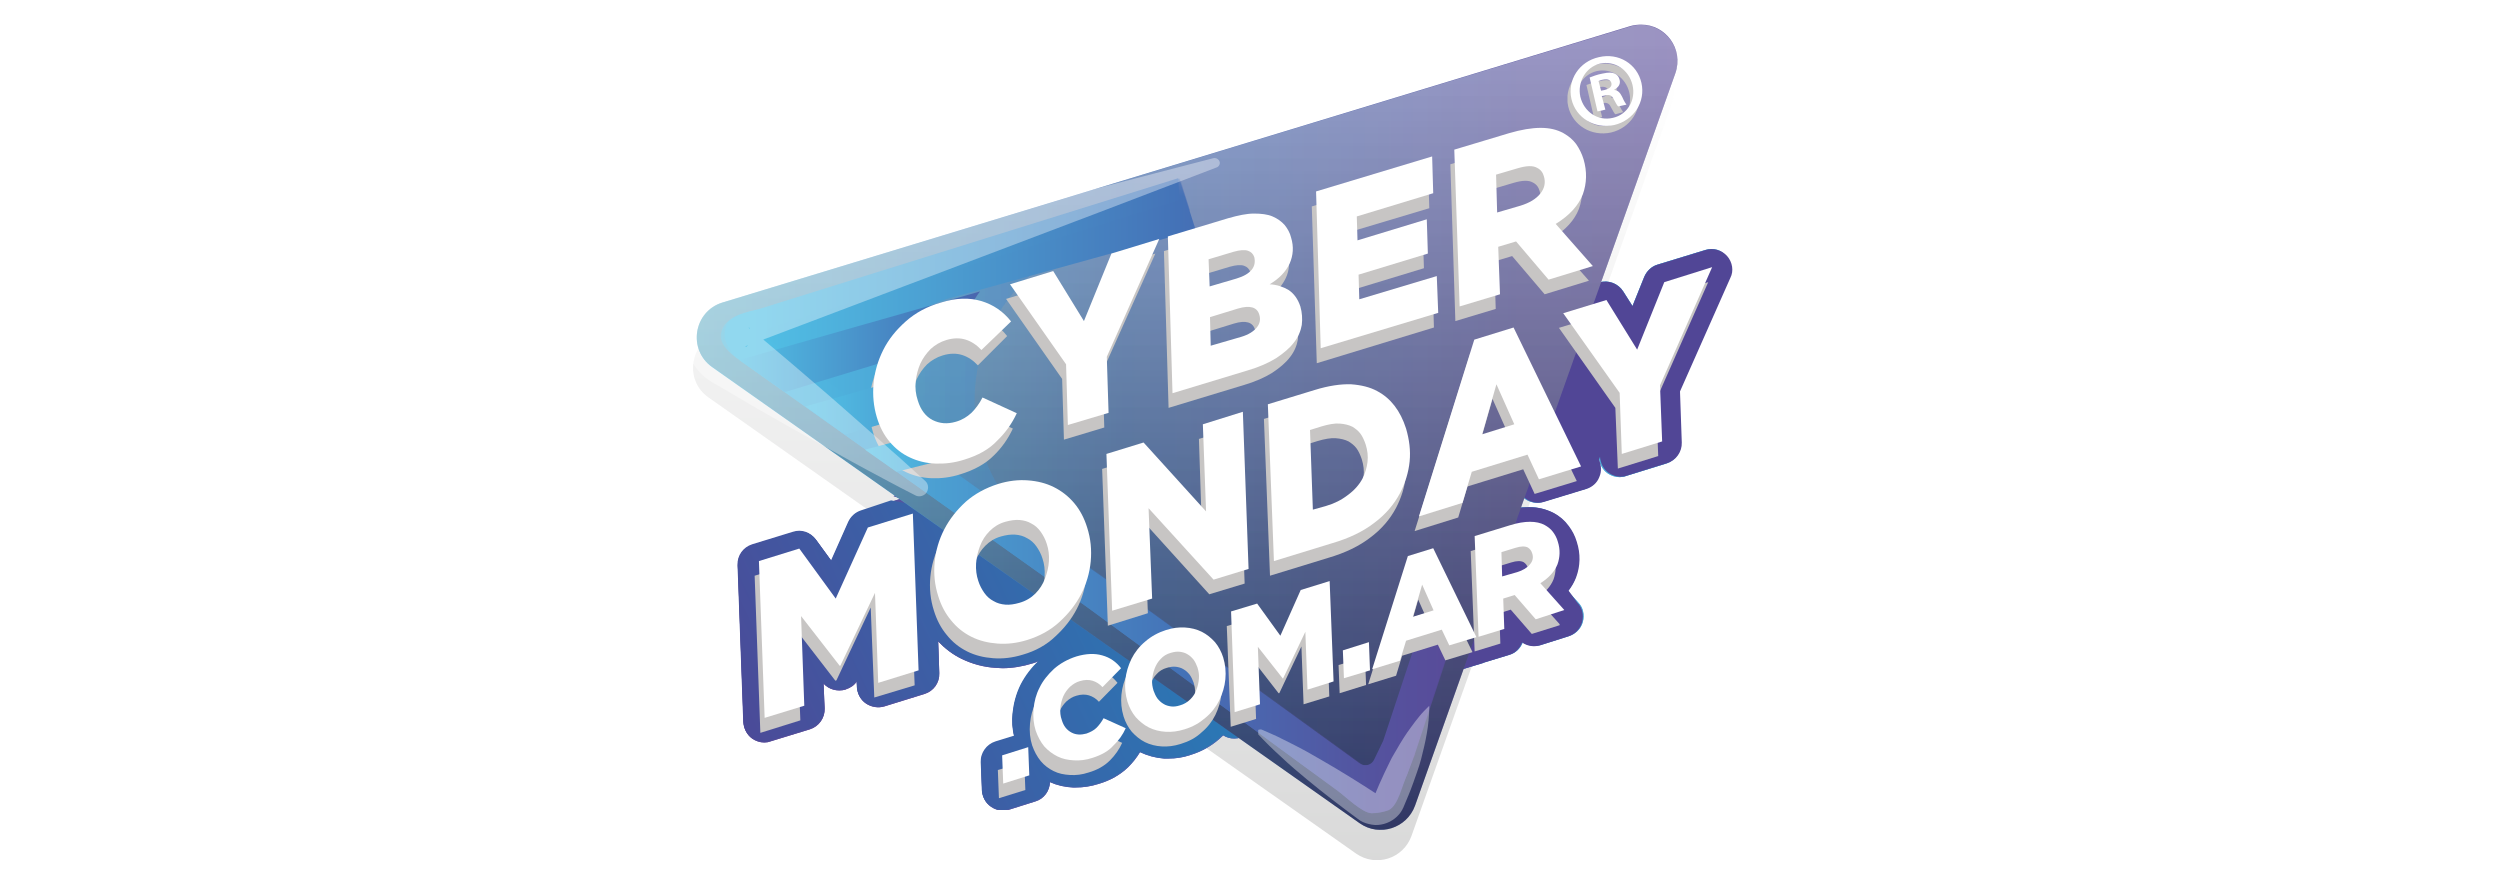 <?xml version="1.0" encoding="utf-8"?>
<!-- Generator: Adobe Illustrator 28.0.0, SVG Export Plug-In . SVG Version: 6.00 Build 0)  -->
<svg version="1.1" id="Capa_1" xmlns="http://www.w3.org/2000/svg" xmlns:xlink="http://www.w3.org/1999/xlink" x="0px" y="0px"
	 viewBox="0 0 70 25" style="enable-background:new 0 0 70 25;" xml:space="preserve">
<style type="text/css">
	.st0{fill:none;}
	.st1{opacity:0.15;}
	.st2{clip-path:url(#SVGID_00000094586083923734850230000000904091893464352178_);}
	
		.st3{clip-path:url(#SVGID_00000085245861512040573910000006009168580129720468_);fill:url(#SVGID_00000090252682340450679390000004073402642638503582_);}
	
		.st4{clip-path:url(#SVGID_00000127756194076264701460000008526382861482026657_);fill:url(#SVGID_00000108272108336977143860000013384539231937706114_);}
	
		.st5{clip-path:url(#SVGID_00000113324266185972421480000018397035713560969381_);fill:url(#SVGID_00000168820243058127324170000001913961223161615802_);}
	.st6{clip-path:url(#SVGID_00000144319350891033204530000012357854339626583175_);fill:#514696;}
	
		.st7{clip-path:url(#SVGID_00000036954461750324692440000012749560031741153417_);fill:url(#SVGID_00000008859459696534579630000016082214616293737406_);}
	
		.st8{clip-path:url(#SVGID_00000042004950510399696750000014287721730211342251_);fill:url(#SVGID_00000067946391973514218240000007415428068244883598_);}
	.st9{opacity:0.25;clip-path:url(#SVGID_00000167362400970282790640000010036626130314381719_);}
	.st10{clip-path:url(#SVGID_00000083802037205719113010000010811011832853482159_);}
	
		.st11{clip-path:url(#SVGID_00000075871716740810516400000009482173670720856228_);fill:url(#SVGID_00000037653398096606892150000010305191491137996939_);}
	.st12{opacity:0.2;clip-path:url(#SVGID_00000167362400970282790640000010036626130314381719_);}
	.st13{clip-path:url(#SVGID_00000079465273482516147170000001012523571885717941_);}
	
		.st14{clip-path:url(#SVGID_00000158027834750192164940000006457818152050026926_);fill:url(#SVGID_00000117665337658320716990000017186997496760619922_);}
	.st15{filter:url(#Adobe_OpacityMaskFilter);}
	.st16{clip-path:url(#SVGID_00000167362400970282790640000010036626130314381719_);}
	.st17{clip-path:url(#SVGID_00000062887282546350470090000002652491831899393959_);}
	.st18{enable-background:new    ;}
	.st19{clip-path:url(#SVGID_00000002363975505407320310000011252843563250533564_);}
	
		.st20{clip-path:url(#SVGID_00000034057344437267406910000003136576793340519091_);fill:url(#SVGID_00000008837264610887815860000003503854598607675809_);}
	
		.st21{clip-path:url(#SVGID_00000167362400970282790640000010036626130314381719_);mask:url(#SVGID_00000148647426635179746450000017550885679777770128_);}
	.st22{opacity:0.26;clip-path:url(#SVGID_00000060739802121510435110000002573774784060162448_);}
	.st23{clip-path:url(#SVGID_00000103976258440383041810000001091876094235991199_);}
	
		.st24{clip-path:url(#SVGID_00000072985735378963679190000005740683908447520680_);fill:url(#SVGID_00000029046088197101373040000012954599139717189288_);}
	.st25{filter:url(#Adobe_OpacityMaskFilter_00000094608339778897098450000009851999884131449230_);}
	.st26{clip-path:url(#SVGID_00000011007524754518477000000002316769694667573633_);}
	.st27{clip-path:url(#SVGID_00000034779000278938670580000004009427807590079406_);}
	
		.st28{clip-path:url(#SVGID_00000008109463463772412430000009394241914351173274_);fill:url(#SVGID_00000078748804490215467070000018282039958530438812_);}
	
		.st29{clip-path:url(#SVGID_00000167362400970282790640000010036626130314381719_);mask:url(#SVGID_00000170958719120561963660000018407688877986273979_);}
	.st30{opacity:0.26;clip-path:url(#SVGID_00000149352148654938732210000000418832521061055879_);}
	.st31{clip-path:url(#SVGID_00000161598860383520431200000003947960177629826195_);}
	
		.st32{clip-path:url(#SVGID_00000120522552382571748350000003378797087869339264_);fill:url(#SVGID_00000169547786824719969570000000144476207643418559_);}
	.st33{filter:url(#Adobe_OpacityMaskFilter_00000076564152174251744570000016000192150048385437_);}
	
		.st34{clip-path:url(#SVGID_00000092426705543731120810000013225634949055702667_);fill:url(#SVGID_00000036242383708093869160000008238117881636896694_);}
	
		.st35{clip-path:url(#SVGID_00000142892256585782820320000016525354027121078463_);fill:url(#SVGID_00000044876426923912504970000005661931310736429957_);}
	
		.st36{clip-path:url(#SVGID_00000167362400970282790640000010036626130314381719_);mask:url(#SVGID_00000157280433769951400270000002107100539716109734_);}
	.st37{clip-path:url(#SVGID_00000051358579515662582550000007116934787019251118_);}
	
		.st38{clip-path:url(#SVGID_00000133523332079998036330000002984785064392947900_);fill:url(#SVGID_00000004511411494406029530000005708822756383933603_);}
	.st39{clip-path:url(#SVGID_00000116203422188389332230000014737252853664447633_);fill:#C7C5C4;}
	.st40{clip-path:url(#SVGID_00000167362400970282790640000010036626130314381719_);fill:#FFFFFF;}
	.st41{filter:url(#Adobe_OpacityMaskFilter_00000157296370188974698850000001610303034593475005_);}
	
		.st42{clip-path:url(#SVGID_00000103958639275267127990000000315555904353710253_);fill:url(#SVGID_00000132806189387962831550000003467174937354574527_);}
	.st43{filter:url(#Adobe_OpacityMaskFilter_00000002362434415223299820000002415663992985382052_);}
	
		.st44{clip-path:url(#SVGID_00000025402525243565031130000004863300099222754454_);fill:url(#SVGID_00000138549269891139553960000010294924494120537534_);}
	
		.st45{clip-path:url(#SVGID_00000167362400970282790640000010036626130314381719_);mask:url(#SVGID_00000036952598990643775060000006100383168827856773_);}
	
		.st46{clip-path:url(#SVGID_00000042012668169859822360000011967174309194592943_);fill:url(#SVGID_00000011015549380403906190000003320069848618836392_);}
	.st47{clip-path:url(#SVGID_00000101105167784874982980000012384180293939003546_);}
	
		.st48{clip-path:url(#SVGID_00000173159479193467518150000014053219873058681999_);fill:url(#SVGID_00000137129327448815125110000014092406336436345512_);}
	.st49{clip-path:url(#SVGID_00000097498483779063949880000014477733718998200498_);fill:#C7C5C4;}
	.st50{clip-path:url(#SVGID_00000029760997458760704520000017497886629952444291_);fill:#C7C5C4;}
	.st51{clip-path:url(#SVGID_00000181778747492411494550000000450891227958934425_);fill:#C7C5C4;}
	
		.st52{clip-path:url(#SVGID_00000070823929519634183960000004144454318212962980_);fill:url(#SVGID_00000122706359141048854930000010459542472692861364_);}
	
		.st53{clip-path:url(#SVGID_00000152260643820860810940000003594252879254576823_);fill:url(#SVGID_00000007429898887136968560000009533045416192577203_);}
	
		.st54{clip-path:url(#SVGID_00000162349348622835099210000015777585132648804740_);fill:url(#SVGID_00000103228363195485253260000010670997551262762154_);}
	.st55{fill:#FFFFFF;}
	.st56{opacity:0.37;}
	.st57{clip-path:url(#SVGID_00000034798624642567075430000004448404162781227403_);fill:#FFFFFF;}
	.st58{clip-path:url(#SVGID_00000146479711536452111840000011035422860659568820_);fill:#FFFFFF;}
</style>
<rect x="-1.62" y="-1.37" class="st0" width="72.24" height="102.1"/>
<g>
	<defs>
		<rect id="SVGID_1_" x="-1.62" y="1.9" width="72.24" height="102.1"/>
	</defs>
	<clipPath id="SVGID_00000003824208909381841040000014256912225836126362_">
		<use xlink:href="#SVGID_1_"  style="overflow:visible;"/>
	</clipPath>
</g>
<rect x="-1.62" y="1.9" class="st0" width="72.24" height="102.1"/>
<rect x="-1.62" y="-1.37" class="st0" width="72.24" height="102.1"/>
<g class="st1">
	<g>
		<defs>
			<rect id="SVGID_00000178896580590531311600000009626777936983760038_" x="19.4" y="1.54" width="27.46" height="22.54"/>
		</defs>
		<clipPath id="SVGID_00000099656982521718971010000012317555722119863169_">
			<use xlink:href="#SVGID_00000178896580590531311600000009626777936983760038_"  style="overflow:visible;"/>
		</clipPath>
		<g style="clip-path:url(#SVGID_00000099656982521718971010000012317555722119863169_);">
			<defs>
				<path id="SVGID_00000157266770175789693170000001069400996349197221_" d="M20.13,9.32l25.42-7.73c0.8-0.24,1.54,0.53,1.26,1.31
					l-7.29,20.51c-0.23,0.63-0.99,0.88-1.55,0.49L19.84,11.13C19.14,10.64,19.32,9.57,20.13,9.32"/>
			</defs>
			<clipPath id="SVGID_00000137103372617226632750000009440210467907098529_">
				<use xlink:href="#SVGID_00000157266770175789693170000001069400996349197221_"  style="overflow:visible;"/>
			</clipPath>
			
				<linearGradient id="SVGID_00000124125364727712423740000009716765507266878136_" gradientUnits="userSpaceOnUse" x1="-265.199" y1="435.957" x2="-265.079" y2="435.957" gradientTransform="matrix(0 -187.239 -187.239 0 81661.102 -49631.422)">
				<stop  offset="0" style="stop-color:#000100"/>
				<stop  offset="1" style="stop-color:#FFFFFF"/>
			</linearGradient>
			
				<rect x="19.14" y="1.35" style="clip-path:url(#SVGID_00000137103372617226632750000009440210467907098529_);fill:url(#SVGID_00000124125364727712423740000009716765507266878136_);" width="27.94" height="22.94"/>
		</g>
	</g>
</g>
<rect x="-1.62" y="-1.37" class="st0" width="72.24" height="102.1"/>
<g>
	<defs>
		<path id="SVGID_00000137115532384344745870000003403460367305025942_" d="M41.69,3.63L40.15,4.1c-0.11,0.03-0.21,0.1-0.28,0.19
			c-0.11-0.03-0.23-0.04-0.34,0l-3.26,0.99c-0.25,0.08-0.42,0.31-0.41,0.58l0.01,0.39c-0.12-0.11-0.26-0.2-0.43-0.26
			c-0.2-0.08-0.43-0.12-0.69-0.12c-0.02,0-0.04,0-0.06,0c-0.26,0.01-0.55,0.06-0.88,0.16l-1.69,0.51c-0.04,0.01-0.08,0.03-0.12,0.05
			c-0.04,0-0.08,0.01-0.12,0.02L30.55,7c-0.17,0.05-0.31,0.18-0.37,0.34l-0.33,0.82l-0.26-0.42c-0.14-0.23-0.41-0.33-0.67-0.25
			l-1.21,0.37c-0.18,0.05-0.32,0.19-0.38,0.37c-0.01,0.04-0.02,0.08-0.03,0.12c-0.02-0.01-0.04-0.02-0.06-0.02
			c-0.44-0.13-0.94-0.12-1.47,0.04c-0.47,0.14-0.88,0.36-1.21,0.66c-0.26,0.23-0.47,0.48-0.64,0.76c0.1-0.01,0.2-0.02,0.31-0.02
			c1.17,0,2.14,0.97,2.14,2.14c0,0.89-0.57,1.67-1.35,1.98c0.07,0.03,0.15,0.05,0.22,0.07l-1.12,0.35
			c-0.16,0.05-0.29,0.17-0.36,0.32l-0.48,1.08l-0.43-0.59c-0.15-0.2-0.4-0.29-0.64-0.21l-1.14,0.35c-0.25,0.08-0.42,0.31-0.41,0.58
			l0.16,4.39c0.01,0.18,0.1,0.35,0.24,0.45c0.1,0.07,0.22,0.11,0.34,0.11c0.06,0,0.12-0.01,0.17-0.03l1.11-0.34
			c0.25-0.08,0.42-0.32,0.41-0.58l-0.03-0.7c0.15,0.17,0.39,0.23,0.61,0.17l0.02-0.01c0.12-0.04,0.23-0.11,0.3-0.22l0.01,0.17
			c0.01,0.18,0.1,0.35,0.25,0.45c0.15,0.1,0.34,0.13,0.51,0.08l1.13-0.35c0.25-0.08,0.42-0.31,0.41-0.58l-0.03-0.89
			c0.19,0.2,0.41,0.37,0.66,0.49c0.29,0.14,0.61,0.23,0.95,0.25c0.06,0,0.12,0.01,0.19,0.01c0.28,0,0.57-0.05,0.86-0.14
			c0.06-0.02,0.12-0.04,0.17-0.06c-0.21,0.2-0.38,0.42-0.51,0.67c-0.13,0.26-0.2,0.53-0.23,0.81c-0.02,0.21-0.01,0.42,0.04,0.63
			l-0.52,0.16c-0.25,0.08-0.42,0.32-0.41,0.58l0.03,0.78c0.01,0.18,0.1,0.35,0.25,0.45c0.1,0.07,0.22,0.11,0.34,0.11
			c0.06,0,0.12-0.01,0.17-0.03l0.73-0.23c0.24-0.07,0.4-0.29,0.41-0.54c0.2,0.09,0.42,0.14,0.64,0.15c0.03,0,0.05,0,0.08,0
			c0.21,0,0.42-0.03,0.64-0.1c0.34-0.1,0.61-0.26,0.83-0.47c0.13-0.13,0.24-0.27,0.33-0.42c0.21,0.1,0.43,0.16,0.67,0.18
			c0.04,0,0.09,0,0.13,0c0.2,0,0.41-0.03,0.61-0.1c0.3-0.09,0.57-0.24,0.8-0.44c0.04-0.04,0.08-0.07,0.12-0.11
			c0.09,0.06,0.2,0.09,0.31,0.09c0.06,0,0.12-0.01,0.17-0.03l0.71-0.22c0.25-0.08,0.42-0.32,0.41-0.58l0-0.11
			c0.07,0.01,0.15,0,0.23-0.02c0.04,0.09,0.11,0.17,0.19,0.22c0.15,0.1,0.34,0.13,0.51,0.08l0.72-0.22
			c0.05-0.02,0.09-0.04,0.14-0.06c0.05,0,0.1-0.01,0.15-0.02l0.73-0.23c0.01,0,0.02-0.01,0.03-0.01c0.01,0,0.02,0,0.03-0.01
			l0.78-0.24c0.19-0.06,0.33-0.2,0.39-0.39l0.08-0.26l0.22-0.07c0.13,0.25,0.42,0.38,0.69,0.29l0.76-0.23
			c0.01,0,0.02-0.01,0.03-0.01c0.01,0,0.02,0,0.02-0.01l0.72-0.22c0.18-0.05,0.31-0.19,0.37-0.35c0.14,0.1,0.33,0.13,0.5,0.08
			l0.79-0.25c0.19-0.06,0.34-0.21,0.39-0.4c0.05-0.19,0.01-0.4-0.13-0.54l-0.29-0.32c0.09-0.12,0.16-0.24,0.21-0.37
			c0.12-0.32,0.13-0.66,0.02-1.01c-0.05-0.17-0.13-0.32-0.23-0.45c-0.11-0.15-0.25-0.27-0.42-0.36c-0.2-0.1-0.42-0.16-0.68-0.16
			l-0.02,0c-0.22,0-0.46,0.04-0.73,0.12l-0.72,0.22c0.05-0.06,0.09-0.13,0.12-0.21l0.17-0.58l0.78-0.24l0.11,0.23
			c0.12,0.26,0.42,0.4,0.7,0.31l1.18-0.36c0.16-0.05,0.3-0.17,0.36-0.32c0.07-0.16,0.06-0.33-0.01-0.49l0.03-0.08
			c0.01,0.18,0.1,0.35,0.24,0.45c0.1,0.07,0.22,0.11,0.34,0.11c0.06,0,0.12-0.01,0.17-0.03l1.13-0.35c0.25-0.08,0.42-0.32,0.41-0.58
			l-0.05-1.43l1.41-3.18c0.09-0.21,0.05-0.45-0.1-0.62C48.21,7,47.97,6.93,47.75,7l-1.34,0.41c-0.17,0.05-0.3,0.18-0.37,0.34
			l-0.33,0.82l-0.26-0.41c-0.14-0.22-0.41-0.33-0.67-0.25l0,0c0-0.14-0.05-0.28-0.15-0.39l-0.64-0.72c0.21-0.21,0.36-0.44,0.46-0.69
			c0.17-0.43,0.18-0.89,0.04-1.36c-0.07-0.22-0.17-0.43-0.3-0.61c-0.14-0.2-0.33-0.35-0.54-0.47c-0.26-0.14-0.56-0.21-0.9-0.22
			l-0.04,0C42.41,3.46,42.07,3.51,41.69,3.63"/>
	</defs>
	<clipPath id="SVGID_00000098215153503991704480000006514100449195826829_">
		<use xlink:href="#SVGID_00000137115532384344745870000003403460367305025942_"  style="overflow:visible;"/>
	</clipPath>
	
		<linearGradient id="SVGID_00000064326767971424207010000008390563162629794210_" gradientUnits="userSpaceOnUse" x1="-263.567" y1="434.684" x2="-263.447" y2="434.684" gradientTransform="matrix(231.427 0 0 -231.427 61017.125 100610.516)">
		<stop  offset="0" style="stop-color:#594A98"/>
		<stop  offset="0.191" style="stop-color:#54539F"/>
		<stop  offset="0.506" style="stop-color:#476CB3"/>
		<stop  offset="0.567" style="stop-color:#4472B7"/>
		<stop  offset="0.994" style="stop-color:#51C1E6"/>
		<stop  offset="1" style="stop-color:#51C1E6"/>
	</linearGradient>
	
		<rect x="20.64" y="3.46" style="clip-path:url(#SVGID_00000098215153503991704480000006514100449195826829_);fill:url(#SVGID_00000064326767971424207010000008390563162629794210_);" width="27.91" height="19.22"/>
</g>
<g>
	<defs>
		<path id="SVGID_00000109744923349426693150000017563419637485884814_" d="M41.69,3.63L40.15,4.1c-0.11,0.03-0.21,0.1-0.28,0.19
			c-0.11-0.03-0.23-0.04-0.34,0l-3.26,0.99c-0.25,0.08-0.42,0.31-0.41,0.58l0.01,0.39c-0.12-0.11-0.26-0.2-0.43-0.26
			c-0.2-0.08-0.43-0.12-0.69-0.12c-0.02,0-0.04,0-0.06,0c-0.26,0.01-0.55,0.06-0.88,0.16l-1.69,0.51c-0.04,0.01-0.08,0.03-0.12,0.05
			c-0.04,0-0.08,0.01-0.12,0.02L30.55,7c-0.17,0.05-0.31,0.18-0.37,0.34l-0.33,0.82l-0.26-0.42c-0.14-0.23-0.41-0.33-0.67-0.25
			l-1.21,0.37c-0.18,0.05-0.32,0.19-0.38,0.37c-0.01,0.04-0.02,0.08-0.03,0.12c-0.02-0.01-0.04-0.02-0.06-0.02
			c-0.44-0.13-0.94-0.12-1.47,0.04c-0.47,0.14-0.88,0.36-1.21,0.66c-0.26,0.23-0.47,0.48-0.64,0.76c0.1-0.01,0.2-0.02,0.31-0.02
			c1.17,0,2.14,0.97,2.14,2.14c0,0.89-0.57,1.67-1.35,1.98c0.07,0.03,0.15,0.05,0.22,0.07l-1.12,0.35
			c-0.16,0.05-0.29,0.17-0.36,0.32l-0.48,1.08l-0.43-0.59c-0.15-0.2-0.4-0.29-0.64-0.21l-1.14,0.35c-0.25,0.08-0.42,0.31-0.41,0.58
			l0.16,4.39c0.01,0.18,0.1,0.35,0.24,0.45c0.1,0.07,0.22,0.11,0.34,0.11c0.06,0,0.12-0.01,0.17-0.03l1.11-0.34
			c0.25-0.08,0.42-0.32,0.41-0.58l-0.03-0.7c0.15,0.17,0.39,0.23,0.61,0.17l0.02-0.01c0.12-0.04,0.23-0.11,0.3-0.22l0.01,0.17
			c0.01,0.18,0.1,0.35,0.25,0.45c0.15,0.1,0.34,0.13,0.51,0.08l1.13-0.35c0.25-0.08,0.42-0.31,0.41-0.58l-0.03-0.89
			c0.19,0.2,0.41,0.37,0.66,0.49c0.29,0.14,0.61,0.23,0.95,0.25c0.06,0,0.12,0.01,0.19,0.01c0.28,0,0.57-0.05,0.86-0.14
			c0.06-0.02,0.12-0.04,0.17-0.06c-0.21,0.2-0.38,0.42-0.51,0.67c-0.13,0.26-0.2,0.53-0.23,0.81c-0.02,0.21-0.01,0.42,0.04,0.63
			l-0.52,0.16c-0.25,0.08-0.42,0.32-0.41,0.58l0.03,0.78c0.01,0.18,0.1,0.35,0.25,0.45c0.1,0.07,0.22,0.11,0.34,0.11
			c0.06,0,0.12-0.01,0.17-0.03l0.73-0.23c0.24-0.07,0.4-0.29,0.41-0.54c0.2,0.09,0.42,0.14,0.64,0.15c0.03,0,0.05,0,0.08,0
			c0.21,0,0.42-0.03,0.64-0.1c0.34-0.1,0.61-0.26,0.83-0.47c0.13-0.13,0.24-0.27,0.33-0.42c0.21,0.1,0.43,0.16,0.67,0.18
			c0.04,0,0.09,0,0.13,0c0.2,0,0.41-0.03,0.61-0.1c0.3-0.09,0.57-0.24,0.8-0.44c0.04-0.04,0.08-0.07,0.12-0.11
			c0.09,0.06,0.2,0.09,0.31,0.09c0.06,0,0.12-0.01,0.17-0.03l0.71-0.22c0.25-0.08,0.42-0.32,0.41-0.58l0-0.11
			c0.07,0.01,0.15,0,0.23-0.02c0.04,0.09,0.11,0.17,0.19,0.22c0.15,0.1,0.34,0.13,0.51,0.08l0.72-0.22
			c0.05-0.02,0.09-0.04,0.14-0.06c0.05,0,0.1-0.01,0.15-0.02l0.73-0.23c0.01,0,0.02-0.01,0.03-0.01c0.01,0,0.02,0,0.03-0.01
			l0.78-0.24c0.19-0.06,0.33-0.2,0.39-0.39l0.08-0.26l0.22-0.07c0.13,0.25,0.42,0.38,0.69,0.29l0.76-0.23
			c0.01,0,0.02-0.01,0.03-0.01c0.01,0,0.02,0,0.02-0.01l0.72-0.22c0.18-0.05,0.31-0.19,0.37-0.35c0.14,0.1,0.33,0.13,0.5,0.08
			l0.79-0.25c0.19-0.06,0.34-0.21,0.39-0.4c0.05-0.19,0.01-0.4-0.13-0.54l-0.29-0.32c0.09-0.12,0.16-0.24,0.21-0.37
			c0.12-0.32,0.13-0.66,0.02-1.01c-0.05-0.17-0.13-0.32-0.23-0.45c-0.11-0.15-0.25-0.27-0.42-0.36c-0.2-0.1-0.42-0.16-0.68-0.16
			l-0.02,0c-0.22,0-0.46,0.04-0.73,0.12l-0.72,0.22c0.05-0.06,0.09-0.13,0.12-0.21l0.17-0.58l0.78-0.24l0.11,0.23
			c0.12,0.26,0.42,0.4,0.7,0.31l1.18-0.36c0.16-0.05,0.3-0.17,0.36-0.32c0.07-0.16,0.06-0.33-0.01-0.49l0.03-0.08
			c0.01,0.18,0.1,0.35,0.24,0.45c0.1,0.07,0.22,0.11,0.34,0.11c0.06,0,0.12-0.01,0.17-0.03l1.13-0.35c0.25-0.08,0.42-0.32,0.41-0.58
			l-0.05-1.43l1.41-3.18c0.09-0.21,0.05-0.45-0.1-0.62C48.21,7,47.97,6.93,47.75,7l-1.34,0.41c-0.17,0.05-0.3,0.18-0.37,0.34
			l-0.33,0.82l-0.26-0.41c-0.14-0.22-0.41-0.33-0.67-0.25l0,0c0-0.14-0.05-0.28-0.15-0.39l-0.64-0.72c0.21-0.21,0.36-0.44,0.46-0.69
			c0.17-0.43,0.18-0.89,0.04-1.36c-0.07-0.22-0.17-0.43-0.3-0.61c-0.14-0.2-0.33-0.35-0.54-0.47c-0.26-0.14-0.56-0.21-0.9-0.22
			l-0.04,0C42.41,3.46,42.07,3.51,41.69,3.63"/>
	</defs>
	<clipPath id="SVGID_00000139286302262699575830000010269137630312174761_">
		<use xlink:href="#SVGID_00000109744923349426693150000017563419637485884814_"  style="overflow:visible;"/>
	</clipPath>
	
		<linearGradient id="SVGID_00000078750488879514741270000004468060018973723526_" gradientUnits="userSpaceOnUse" x1="-263.567" y1="434.684" x2="-263.447" y2="434.684" gradientTransform="matrix(231.427 0 0 -231.427 61017.125 100610.516)">
		<stop  offset="0" style="stop-color:#594A98"/>
		<stop  offset="0.191" style="stop-color:#54539F"/>
		<stop  offset="0.506" style="stop-color:#476CB3"/>
		<stop  offset="0.567" style="stop-color:#4472B7"/>
		<stop  offset="0.994" style="stop-color:#51C1E6"/>
		<stop  offset="1" style="stop-color:#51C1E6"/>
	</linearGradient>
	
		<rect x="20.64" y="3.46" style="clip-path:url(#SVGID_00000139286302262699575830000010269137630312174761_);fill:url(#SVGID_00000078750488879514741270000004468060018973723526_);" width="27.91" height="19.22"/>
</g>
<g>
	<defs>
		<rect id="SVGID_00000019663003352848198880000002587493965283913349_" x="-1.62" y="-1.37" width="72.24" height="102.1"/>
	</defs>
	<clipPath id="SVGID_00000044155782386460708390000008525183773111053484_">
		<use xlink:href="#SVGID_00000019663003352848198880000002587493965283913349_"  style="overflow:visible;"/>
	</clipPath>
	<path style="clip-path:url(#SVGID_00000044155782386460708390000008525183773111053484_);fill:#514696;" d="M43.92,16.54
		c0.09-0.12,0.16-0.24,0.21-0.37c0.12-0.32,0.13-0.66,0.02-1c-0.05-0.17-0.13-0.32-0.23-0.45c-0.11-0.15-0.25-0.27-0.42-0.36
		c-0.2-0.1-0.42-0.16-0.68-0.16l-0.02,0c-0.22,0-0.46,0.04-0.73,0.12l-0.67,0.21c-0.2,0.54-0.37,1.09-0.46,1.67
		c-0.13,0.9-0.26,1.76-0.59,2.6c0.12,0.04,0.25,0.05,0.37,0.01l0.76-0.23c0.01,0,0.02-0.01,0.03-0.01c0.01,0,0.02,0,0.02-0.01
		l0.72-0.22c0.18-0.05,0.31-0.19,0.37-0.35c0.14,0.1,0.33,0.13,0.5,0.08l0.79-0.25c0.19-0.06,0.34-0.21,0.39-0.4
		c0.05-0.19,0.01-0.4-0.13-0.54L43.92,16.54z"/>
	<path style="clip-path:url(#SVGID_00000044155782386460708390000008525183773111053484_);fill:#514696;" d="M48.36,7.17
		C48.21,7,47.97,6.93,47.75,7l-1.34,0.41c-0.17,0.05-0.3,0.18-0.37,0.34l-0.33,0.82l-0.26-0.41c-0.14-0.22-0.41-0.33-0.67-0.25l0,0
		c0-0.14-0.05-0.28-0.15-0.39l-0.17-0.19c-0.13,0.1-0.26,0.19-0.39,0.29c-0.14,0.1-0.29,0.19-0.44,0.29
		C43.61,7.94,43.57,7.97,43.53,8c-0.05,0.05-0.12,0.13-0.16,0.17c-0.01,0.02-0.03,0.04-0.04,0.06c-0.01,0.02-0.03,0.05-0.04,0.08
		c-0.01,0.04-0.02,0.08-0.03,0.12C43.15,8.9,43.1,9.37,43,9.84c-0.24,1.19-0.65,2.32-1.1,3.45c-0.06,0.15-0.12,0.29-0.18,0.44
		l0.71-0.22l0.11,0.23c0.12,0.26,0.42,0.4,0.7,0.31l1.18-0.36c0.16-0.05,0.3-0.17,0.36-0.33c0.07-0.16,0.06-0.33-0.01-0.49
		l0.03-0.08c0.01,0.18,0.1,0.35,0.24,0.45c0.1,0.07,0.22,0.11,0.34,0.11c0.06,0,0.12-0.01,0.17-0.03l1.13-0.35
		c0.25-0.08,0.42-0.32,0.41-0.58l-0.05-1.43l1.41-3.18C48.55,7.59,48.51,7.34,48.36,7.17"/>
</g>
<g>
	<defs>
		<path id="SVGID_00000106124381773127973950000011734824052939771037_" d="M24.11,14.29c-0.16,0.05-0.29,0.17-0.36,0.32l-0.48,1.08
			l-0.43-0.59c-0.15-0.2-0.4-0.29-0.64-0.21l-1.14,0.35c-0.25,0.08-0.42,0.31-0.41,0.58l0.16,4.39c0.01,0.18,0.1,0.35,0.24,0.45
			c0.1,0.07,0.22,0.11,0.34,0.11c0.06,0,0.12-0.01,0.17-0.03l1.11-0.34c0.25-0.08,0.42-0.32,0.41-0.58l-0.03-0.7
			c0.15,0.17,0.39,0.23,0.61,0.17l0.02-0.01c0.12-0.04,0.23-0.11,0.3-0.22l0.01,0.17c0.01,0.18,0.1,0.35,0.25,0.45
			c0.15,0.1,0.34,0.13,0.51,0.08l1.13-0.35c0.25-0.08,0.42-0.31,0.41-0.58l-0.03-0.89c0.19,0.2,0.41,0.37,0.66,0.49
			c0.29,0.14,0.61,0.23,0.95,0.25c0.06,0,0.12,0.01,0.19,0.01c0.28,0,0.57-0.05,0.86-0.14c0.06-0.02,0.12-0.04,0.17-0.06
			c-0.21,0.2-0.38,0.42-0.51,0.67c-0.13,0.26-0.2,0.53-0.23,0.81c-0.02,0.21-0.01,0.42,0.04,0.63l-0.52,0.16
			c-0.25,0.08-0.42,0.32-0.41,0.58l0.03,0.78c0.01,0.18,0.1,0.35,0.25,0.45c0.1,0.07,0.22,0.11,0.34,0.11
			c0.06,0,0.12-0.01,0.17-0.03l0.73-0.23c0.24-0.07,0.4-0.29,0.41-0.54c0.2,0.09,0.42,0.14,0.64,0.15c0.03,0,0.05,0,0.08,0
			c0.21,0,0.42-0.03,0.64-0.1c0.34-0.1,0.61-0.26,0.83-0.47c0.13-0.13,0.24-0.27,0.33-0.42c0.21,0.1,0.43,0.16,0.67,0.18
			c0.04,0,0.09,0,0.13,0c0.2,0,0.41-0.03,0.61-0.1c0.3-0.09,0.57-0.24,0.8-0.44c0.04-0.04,0.08-0.07,0.12-0.11
			c0.09,0.06,0.2,0.09,0.31,0.09c0.06,0,0.12-0.01,0.17-0.03l0.71-0.22c0.08-0.02,0.15-0.06,0.2-0.11c-0.42-0.2-0.79-0.43-1.19-0.71
			c-0.86-0.6-1.9-0.89-2.73-1.53c-0.66-0.5-1.11-1.03-1.61-1.69c0,0,0,0,0,0c-0.08-0.1-0.16-0.19-0.25-0.28
			c-0.12-0.12-0.25-0.23-0.38-0.34c-0.08-0.06-0.2-0.15-0.26-0.19c-0.11-0.07-0.22-0.15-0.33-0.22c-0.22-0.14-0.44-0.28-0.67-0.4
			c-0.22-0.12-0.45-0.24-0.67-0.35c-0.1-0.05-0.19-0.09-0.29-0.14c-0.51-0.19-1.07-0.23-1.6-0.31c-0.23-0.04-0.46-0.08-0.7-0.13
			L24.11,14.29z"/>
	</defs>
	<clipPath id="SVGID_00000152979651633709478550000011488408320783751565_">
		<use xlink:href="#SVGID_00000106124381773127973950000011734824052939771037_"  style="overflow:visible;"/>
	</clipPath>
	
		<linearGradient id="SVGID_00000111188799060002826570000003128678906244877727_" gradientUnits="userSpaceOnUse" x1="-264.151" y1="433.64" x2="-264.031" y2="433.64" gradientTransform="matrix(101.181 -47.182 -47.182 -101.181 47208.402 31434.729)">
		<stop  offset="0" style="stop-color:#4B4A98"/>
		<stop  offset="1" style="stop-color:#287BB7"/>
	</linearGradient>
	
		<polygon style="clip-path:url(#SVGID_00000152979651633709478550000011488408320783751565_);fill:url(#SVGID_00000111188799060002826570000003128678906244877727_);" points="
		17.32,15.57 32.96,8.28 38.96,21.13 23.32,28.43 	"/>
</g>
<g>
	<defs>
		<path id="SVGID_00000178180969979531415200000016368619727191023235_" d="M45.65,0.73L20.23,8.47c-0.81,0.25-0.98,1.32-0.29,1.81
			l18.13,12.77c0.55,0.39,1.32,0.14,1.55-0.49l7.29-20.51c0.24-0.69-0.28-1.36-0.95-1.36C45.86,0.69,45.75,0.7,45.65,0.73"/>
	</defs>
	<clipPath id="SVGID_00000134958760835191609240000000114389167796190650_">
		<use xlink:href="#SVGID_00000178180969979531415200000016368619727191023235_"  style="overflow:visible;"/>
	</clipPath>
	
		<linearGradient id="SVGID_00000018230883198492254940000013046749830180465837_" gradientUnits="userSpaceOnUse" x1="-263.525" y1="434.627" x2="-263.404" y2="434.627" gradientTransform="matrix(228.079 0 0 -228.079 60124.02 99141.422)">
		<stop  offset="0" style="stop-color:#51C1E6"/>
		<stop  offset="5.618000e-03" style="stop-color:#51C1E6"/>
		<stop  offset="0.433" style="stop-color:#4472B7"/>
		<stop  offset="0.494" style="stop-color:#476CB3"/>
		<stop  offset="0.809" style="stop-color:#54539F"/>
		<stop  offset="1" style="stop-color:#594A98"/>
	</linearGradient>
	
		<rect x="19.25" y="0.69" style="clip-path:url(#SVGID_00000134958760835191609240000000114389167796190650_);fill:url(#SVGID_00000018230883198492254940000013046749830180465837_);" width="27.9" height="22.74"/>
</g>
<g>
	<defs>
		<rect id="SVGID_00000021111772967296147900000004177431728448416438_" x="-1.62" y="-1.37" width="72.24" height="102.1"/>
	</defs>
	<clipPath id="SVGID_00000001631553307277166280000011147815502528905105_">
		<use xlink:href="#SVGID_00000021111772967296147900000004177431728448416438_"  style="overflow:visible;"/>
	</clipPath>
	<g style="opacity:0.25;clip-path:url(#SVGID_00000001631553307277166280000011147815502528905105_);">
		<g>
			<defs>
				<rect id="SVGID_00000034788175706364275140000011226209499642780341_" x="19.51" y="0.69" width="27.46" height="22.54"/>
			</defs>
			<clipPath id="SVGID_00000121978729643303528360000008798065765907324589_">
				<use xlink:href="#SVGID_00000034788175706364275140000011226209499642780341_"  style="overflow:visible;"/>
			</clipPath>
			<g style="clip-path:url(#SVGID_00000121978729643303528360000008798065765907324589_);">
				<defs>
					<path id="SVGID_00000044172413387082487650000002093630343417035936_" d="M20.23,8.47l25.42-7.73c0.8-0.24,1.54,0.53,1.26,1.31
						l-7.29,20.51c-0.23,0.63-0.99,0.88-1.55,0.49L19.94,10.27C19.25,9.79,19.42,8.71,20.23,8.47"/>
				</defs>
				<clipPath id="SVGID_00000134959872107302987340000014849577334205205910_">
					<use xlink:href="#SVGID_00000044172413387082487650000002093630343417035936_"  style="overflow:visible;"/>
				</clipPath>
				
					<linearGradient id="SVGID_00000044886874472321962110000009060178472236730300_" gradientUnits="userSpaceOnUse" x1="-265.232" y1="435.96" x2="-265.111" y2="435.96" gradientTransform="matrix(0 -187.239 -187.239 0 81661.852 -49638.422)">
					<stop  offset="0" style="stop-color:#000100"/>
					<stop  offset="1" style="stop-color:#FFFFFF"/>
				</linearGradient>
				
					<rect x="19.25" y="0.49" style="clip-path:url(#SVGID_00000134959872107302987340000014849577334205205910_);fill:url(#SVGID_00000044886874472321962110000009060178472236730300_);" width="27.94" height="22.94"/>
			</g>
		</g>
	</g>
	<g style="opacity:0.2;clip-path:url(#SVGID_00000001631553307277166280000011147815502528905105_);">
		<g>
			<defs>
				<rect id="SVGID_00000136370020018706752580000009331495589394103460_" x="19.51" y="0.69" width="27.46" height="22.54"/>
			</defs>
			<clipPath id="SVGID_00000081637558220517028610000009177220986853502081_">
				<use xlink:href="#SVGID_00000136370020018706752580000009331495589394103460_"  style="overflow:visible;"/>
			</clipPath>
			<g style="clip-path:url(#SVGID_00000081637558220517028610000009177220986853502081_);">
				<defs>
					<path id="SVGID_00000068677505751144601220000006928611900333830579_" d="M20.23,8.47l25.42-7.73c0.8-0.24,1.54,0.53,1.26,1.31
						l-7.29,20.51c-0.23,0.63-0.99,0.88-1.55,0.49L19.94,10.27C19.25,9.79,19.42,8.71,20.23,8.47"/>
				</defs>
				<clipPath id="SVGID_00000059285455120614249280000007181263179335443113_">
					<use xlink:href="#SVGID_00000068677505751144601220000006928611900333830579_"  style="overflow:visible;"/>
				</clipPath>
				
					<linearGradient id="SVGID_00000061455105449877008970000007577890960681827725_" gradientUnits="userSpaceOnUse" x1="-265.232" y1="435.96" x2="-265.111" y2="435.96" gradientTransform="matrix(0 -187.239 -187.239 0 81661.852 -49638.422)">
					<stop  offset="0" style="stop-color:#000100"/>
					<stop  offset="1" style="stop-color:#FFFFFF"/>
				</linearGradient>
				
					<rect x="19.25" y="0.49" style="clip-path:url(#SVGID_00000059285455120614249280000007181263179335443113_);fill:url(#SVGID_00000061455105449877008970000007577890960681827725_);" width="27.94" height="22.94"/>
			</g>
		</g>
	</g>
	<defs>
		<filter id="Adobe_OpacityMaskFilter" filterUnits="userSpaceOnUse" x="20.61" y="5" width="19.03" height="17.37">
			<feColorMatrix  type="matrix" values="1 0 0 0 0  0 1 0 0 0  0 0 1 0 0  0 0 0 1 0"/>
		</filter>
	</defs>
	
		<mask maskUnits="userSpaceOnUse" x="20.61" y="5" width="19.03" height="17.37" id="SVGID_00000089549481171505354390000009184537237698665132_">
		<g class="st15">
			<g>
				<defs>
					<rect id="SVGID_00000016051038022503477080000004585778183369031559_" x="20.65" y="5" width="18.99" height="17.37"/>
				</defs>
				
					<clipPath id="SVGID_00000154420994665858568230000014983126188906350210_" style="clip-path:url(#SVGID_00000001631553307277166280000011147815502528905105_);">
					<use xlink:href="#SVGID_00000016051038022503477080000004585778183369031559_"  style="overflow:visible;"/>
				</clipPath>
				
					<rect x="20.61" y="5" style="clip-path:url(#SVGID_00000154420994665858568230000014983126188906350210_);" width="19.03" height="17.37"/>
				<g class="st18">
					<g>
						<defs>
							<rect id="SVGID_00000031920047667412352830000015693860097639067035_" x="20.61" y="5" width="19.03" height="17.37"/>
						</defs>
						
							<clipPath id="SVGID_00000176030383667677088850000001081859985280962992_" style="clip-path:url(#SVGID_00000154420994665858568230000014983126188906350210_);">
							<use xlink:href="#SVGID_00000031920047667412352830000015693860097639067035_"  style="overflow:visible;"/>
						</clipPath>
						<g>
							<defs>
								
									<rect id="SVGID_00000148645436504902054010000008216868086625363589_" x="22.02" y="3.82" transform="matrix(0.967 -0.257 0.257 0.967 -2.826 7.895)" width="13.62" height="21.9"/>
							</defs>
							
								<clipPath id="SVGID_00000127739604828488555880000007957123093437118124_" style="clip-path:url(#SVGID_00000176030383667677088850000001081859985280962992_);">
								<use xlink:href="#SVGID_00000148645436504902054010000008216868086625363589_"  style="overflow:visible;"/>
							</clipPath>
							
								<linearGradient id="SVGID_00000131342059061164510470000009244536475539446446_" gradientUnits="userSpaceOnUse" x1="-263.885" y1="434.438" x2="-263.765" y2="434.438" gradientTransform="matrix(109.366 -29.047 -48.197 -181.47 49821.164 71188.797)">
								<stop  offset="0" style="stop-color:#FFFFFF"/>
								<stop  offset="0.641" style="stop-color:#000100"/>
								<stop  offset="1" style="stop-color:#000100"/>
							</linearGradient>
							
								<polygon style="clip-path:url(#SVGID_00000127739604828488555880000007957123093437118124_);fill:url(#SVGID_00000131342059061164510470000009244536475539446446_);" points="
								13.32,4.07 36.99,-2.22 44.34,25.48 20.67,31.76 							"/>
						</g>
					</g>
				</g>
			</g>
		</g>
	</mask>
	
		<g style="clip-path:url(#SVGID_00000001631553307277166280000011147815502528905105_);mask:url(#SVGID_00000089549481171505354390000009184537237698665132_);">
		<g>
			<defs>
				<rect id="SVGID_00000169516386586780921070000007922884521703775389_" x="20.65" y="5" width="18.99" height="17.37"/>
			</defs>
			<clipPath id="SVGID_00000094584031160574531850000013122721449228132270_">
				<use xlink:href="#SVGID_00000169516386586780921070000007922884521703775389_"  style="overflow:visible;"/>
			</clipPath>
			<g style="opacity:0.26;clip-path:url(#SVGID_00000094584031160574531850000013122721449228132270_);">
				<g>
					<defs>
						<rect id="SVGID_00000090992177144263563530000007778337515025450923_" x="20.65" y="5" width="18.99" height="17.37"/>
					</defs>
					<clipPath id="SVGID_00000043449215879595989360000018333215883855617430_">
						<use xlink:href="#SVGID_00000090992177144263563530000007778337515025450923_"  style="overflow:visible;"/>
					</clipPath>
					<g style="clip-path:url(#SVGID_00000043449215879595989360000018333215883855617430_);">
						<defs>
							<path id="SVGID_00000133505023991942464260000000614853427948566163_" d="M38.26,22.37c-0.26,0-0.51-0.08-0.72-0.23
								l-7.06-5.12l-9.45-6.72c-0.28-0.2-0.43-0.54-0.38-0.88c0.05-0.34,0.28-0.63,0.61-0.74l0.01,0L33.04,5l0.28,0.89l-2.76,0.86
								c-3.68,1.15-4.45,6.01-1.31,8.24l1.79,1.27l7.06,5.12c0.1,0.07,0.19,0.06,0.24,0.05c0.05-0.01,0.14-0.05,0.19-0.16l0.26-0.55
								l0.84,0.4l-0.25,0.52c-0.14,0.28-0.36,0.51-0.65,0.63C38.58,22.34,38.42,22.37,38.26,22.37"/>
						</defs>
						<clipPath id="SVGID_00000013881705811250314810000003365731506273563578_">
							<use xlink:href="#SVGID_00000133505023991942464260000000614853427948566163_"  style="overflow:visible;"/>
						</clipPath>
						
							<linearGradient id="SVGID_00000088850255265398329290000000301753375799943593_" gradientUnits="userSpaceOnUse" x1="-263.369" y1="434.094" x2="-263.248" y2="434.094" gradientTransform="matrix(157.699 0 0 -157.699 41553.633 68469.797)">
							<stop  offset="0" style="stop-color:#51C1E6"/>
							<stop  offset="5.618000e-03" style="stop-color:#51C1E6"/>
							<stop  offset="0.606" style="stop-color:#4472B7"/>
							<stop  offset="0.648" style="stop-color:#476CB3"/>
							<stop  offset="0.867" style="stop-color:#54539F"/>
							<stop  offset="1" style="stop-color:#594A98"/>
						</linearGradient>
						
							<rect x="20.61" y="5" style="clip-path:url(#SVGID_00000013881705811250314810000003365731506273563578_);fill:url(#SVGID_00000088850255265398329290000000301753375799943593_);" width="19.03" height="17.37"/>
					</g>
				</g>
			</g>
		</g>
	</g>
	<defs>
		
			<filter id="Adobe_OpacityMaskFilter_00000072989431592732542680000016754896614409562045_" filterUnits="userSpaceOnUse" x="20.61" y="5" width="19.03" height="17.37">
			<feColorMatrix  type="matrix" values="1 0 0 0 0  0 1 0 0 0  0 0 1 0 0  0 0 0 1 0"/>
		</filter>
	</defs>
	
		<mask maskUnits="userSpaceOnUse" x="20.61" y="5" width="19.03" height="17.37" id="SVGID_00000071547288648405686480000017028118422377385608_">
		<g style="filter:url(#Adobe_OpacityMaskFilter_00000072989431592732542680000016754896614409562045_);">
			<g>
				<defs>
					<rect id="SVGID_00000081630208560934215000000002297193017311388059_" x="20.65" y="5" width="18.99" height="17.37"/>
				</defs>
				
					<clipPath id="SVGID_00000027593191093995264530000009412215713541127060_" style="clip-path:url(#SVGID_00000001631553307277166280000011147815502528905105_);">
					<use xlink:href="#SVGID_00000081630208560934215000000002297193017311388059_"  style="overflow:visible;"/>
				</clipPath>
				
					<rect x="20.61" y="5" style="clip-path:url(#SVGID_00000027593191093995264530000009412215713541127060_);" width="19.03" height="17.37"/>
				<g class="st18">
					<g>
						<defs>
							<rect id="SVGID_00000060709432188910540050000005443794687710072457_" x="20.61" y="5" width="19.03" height="17.37"/>
						</defs>
						
							<clipPath id="SVGID_00000052078366401998746720000007458916345226998703_" style="clip-path:url(#SVGID_00000027593191093995264530000009412215713541127060_);">
							<use xlink:href="#SVGID_00000060709432188910540050000005443794687710072457_"  style="overflow:visible;"/>
						</clipPath>
						<g>
							<defs>
								
									<rect id="SVGID_00000165201218697013257250000012926049052488649865_" x="22.02" y="3.82" transform="matrix(0.967 -0.257 0.257 0.967 -2.826 7.895)" width="13.62" height="21.9"/>
							</defs>
							
								<clipPath id="SVGID_00000165915676942059749270000001928420925621450887_" style="clip-path:url(#SVGID_00000052078366401998746720000007458916345226998703_);">
								<use xlink:href="#SVGID_00000165201218697013257250000012926049052488649865_"  style="overflow:visible;"/>
							</clipPath>
							
								<linearGradient id="SVGID_00000045597666808970621020000018223758532790165158_" gradientUnits="userSpaceOnUse" x1="-263.885" y1="434.438" x2="-263.765" y2="434.438" gradientTransform="matrix(109.366 -29.047 -48.197 -181.47 49821.164 71188.797)">
								<stop  offset="0" style="stop-color:#FFFFFF"/>
								<stop  offset="0.641" style="stop-color:#000100"/>
								<stop  offset="1" style="stop-color:#000100"/>
							</linearGradient>
							
								<polygon style="clip-path:url(#SVGID_00000165915676942059749270000001928420925621450887_);fill:url(#SVGID_00000045597666808970621020000018223758532790165158_);" points="
								13.32,4.07 36.99,-2.22 44.34,25.48 20.67,31.76 							"/>
						</g>
					</g>
				</g>
			</g>
		</g>
	</mask>
	
		<g style="clip-path:url(#SVGID_00000001631553307277166280000011147815502528905105_);mask:url(#SVGID_00000071547288648405686480000017028118422377385608_);">
		<g>
			<defs>
				<rect id="SVGID_00000003819190022343279480000012418346770484032414_" x="20.65" y="5" width="18.99" height="17.37"/>
			</defs>
			<clipPath id="SVGID_00000014596010916261800300000007855924612398476161_">
				<use xlink:href="#SVGID_00000003819190022343279480000012418346770484032414_"  style="overflow:visible;"/>
			</clipPath>
			<g style="opacity:0.26;clip-path:url(#SVGID_00000014596010916261800300000007855924612398476161_);">
				<g>
					<defs>
						<rect id="SVGID_00000086650373506436731230000017783379460171925399_" x="20.65" y="5" width="18.99" height="17.37"/>
					</defs>
					<clipPath id="SVGID_00000110431836763752589710000013819817517955833532_">
						<use xlink:href="#SVGID_00000086650373506436731230000017783379460171925399_"  style="overflow:visible;"/>
					</clipPath>
					<g style="clip-path:url(#SVGID_00000110431836763752589710000013819817517955833532_);">
						<defs>
							<path id="SVGID_00000158019089694701585540000016398263530141454487_" d="M38.26,22.37c-0.26,0-0.51-0.08-0.72-0.23
								l-7.06-5.12l-9.45-6.72c-0.28-0.2-0.43-0.54-0.38-0.88c0.05-0.34,0.28-0.63,0.61-0.74l0.01,0L33.04,5l0.28,0.89l-2.76,0.86
								c-3.68,1.15-4.45,6.01-1.31,8.24l1.79,1.27l7.06,5.12c0.1,0.07,0.19,0.06,0.24,0.05c0.05-0.01,0.14-0.05,0.19-0.16l0.26-0.55
								l0.84,0.4l-0.25,0.52c-0.14,0.28-0.36,0.51-0.65,0.63C38.58,22.34,38.42,22.37,38.26,22.37"/>
						</defs>
						<clipPath id="SVGID_00000122678296241314331930000005419491210776135304_">
							<use xlink:href="#SVGID_00000158019089694701585540000016398263530141454487_"  style="overflow:visible;"/>
						</clipPath>
						
							<linearGradient id="SVGID_00000123441037872486795860000015347292052131271578_" gradientUnits="userSpaceOnUse" x1="-263.369" y1="434.094" x2="-263.248" y2="434.094" gradientTransform="matrix(157.699 0 0 -157.699 41553.633 68469.797)">
							<stop  offset="0" style="stop-color:#51C1E6"/>
							<stop  offset="5.618000e-03" style="stop-color:#51C1E6"/>
							<stop  offset="0.606" style="stop-color:#4472B7"/>
							<stop  offset="0.648" style="stop-color:#476CB3"/>
							<stop  offset="0.867" style="stop-color:#54539F"/>
							<stop  offset="1" style="stop-color:#594A98"/>
						</linearGradient>
						
							<rect x="20.61" y="5" style="clip-path:url(#SVGID_00000122678296241314331930000005419491210776135304_);fill:url(#SVGID_00000123441037872486795860000015347292052131271578_);" width="19.03" height="17.37"/>
					</g>
				</g>
			</g>
		</g>
	</g>
	<defs>
		
			<filter id="Adobe_OpacityMaskFilter_00000180355177485498304180000001268467743716143751_" filterUnits="userSpaceOnUse" x="20.08" y="5" width="20.89" height="17.77">
			
				<feColorMatrix  type="matrix" values="-1 0 0 0 1  0 -1 0 0 1  0 0 -1 0 1  0 0 0 1 0" color-interpolation-filters="sRGB" result="source"/>
		</filter>
	</defs>
	
		<mask maskUnits="userSpaceOnUse" x="20.08" y="5" width="20.89" height="17.77" id="SVGID_00000025409813346762181620000016202375958777318540_">
		<g style="filter:url(#Adobe_OpacityMaskFilter_00000180355177485498304180000001268467743716143751_);">
			<g class="st18">
				<g>
					<defs>
						
							<rect id="SVGID_00000160176193941303684650000013932120171455170449_" x="22.48" y="1.43" transform="matrix(0.898 -0.44 0.44 0.898 -2.966 16.331)" width="22.45" height="26.25"/>
					</defs>
					
						<clipPath id="SVGID_00000101796086427881584270000013023578777581121160_" style="clip-path:url(#SVGID_00000001631553307277166280000011147815502528905105_);">
						<use xlink:href="#SVGID_00000160176193941303684650000013932120171455170449_"  style="overflow:visible;"/>
					</clipPath>
					
						<linearGradient id="SVGID_00000018941006699587381710000004176479403212762016_" gradientUnits="userSpaceOnUse" x1="-264.234" y1="434.951" x2="-264.114" y2="434.951" gradientTransform="matrix(167.403 -82.109 -111.56 -227.448 92780.484 77252.258)">
						<stop  offset="0" style="stop-color:#000100"/>
						<stop  offset="1" style="stop-color:#FFFFFF"/>
					</linearGradient>
					
						<polygon style="clip-path:url(#SVGID_00000101796086427881584270000013023578777581121160_);fill:url(#SVGID_00000018941006699587381710000004176479403212762016_);" points="
						4.62,4.32 43.41,-14.71 62.79,24.8 24,43.82 					"/>
				</g>
				<g>
					<defs>
						<path id="SVGID_00000075863337158232308080000004521806049645970334_" d="M36.35,15.89c0,4.01-3.25,7.27-7.27,7.27
							s-7.27-3.25-7.27-7.27c0-4.01,3.25-7.27,7.27-7.27S36.35,11.87,36.35,15.89"/>
					</defs>
					
						<clipPath id="SVGID_00000076596326671690336930000014250336212266536607_" style="clip-path:url(#SVGID_00000001631553307277166280000011147815502528905105_);">
						<use xlink:href="#SVGID_00000075863337158232308080000004521806049645970334_"  style="overflow:visible;"/>
					</clipPath>
					
						<linearGradient id="SVGID_00000041273943527335163020000016801892602533004946_" gradientUnits="userSpaceOnUse" x1="-263.246" y1="433.642" x2="-263.125" y2="433.642" gradientTransform="matrix(120.737 0 0 -120.737 31805.225 52372.312)">
						<stop  offset="0" style="stop-color:#000100"/>
						<stop  offset="0.567" style="stop-color:#FFFFFF"/>
						<stop  offset="1" style="stop-color:#FFFFFF"/>
					</linearGradient>
					
						<rect x="21.81" y="8.62" style="clip-path:url(#SVGID_00000076596326671690336930000014250336212266536607_);fill:url(#SVGID_00000041273943527335163020000016801892602533004946_);" width="14.54" height="14.54"/>
				</g>
			</g>
		</g>
	</mask>
	
		<g style="clip-path:url(#SVGID_00000001631553307277166280000011147815502528905105_);mask:url(#SVGID_00000025409813346762181620000016202375958777318540_);">
		<g>
			<defs>
				<rect id="SVGID_00000108274818632147664830000003013989548072823963_" x="20.17" y="5" width="20.8" height="17.77"/>
			</defs>
			<clipPath id="SVGID_00000145037074589185867250000002397711441275051928_">
				<use xlink:href="#SVGID_00000108274818632147664830000003013989548072823963_"  style="overflow:visible;"/>
			</clipPath>
			<g style="clip-path:url(#SVGID_00000145037074589185867250000002397711441275051928_);">
				<defs>
					<path id="SVGID_00000178922206224090664480000007362414805555542926_" d="M38.41,22.77c-0.26,0-0.71-0.45-0.92-0.6l-7.02-5.15
						l-9.45-6.72c-0.28-0.2-0.93-0.56-0.83-0.98c0.12-0.51,0.73-0.53,1.06-0.65l0.01,0L33.02,5l0.46,1.44l-7,1.94
						c-2.18,0.7-2.06,3.36-1.87,3.5l6.4,4.38l7.06,5.12c0.1,0.07,0.19,0.06,0.24,0.05c0.05-0.01,0.14-0.05,0.19-0.16l0.25-0.52
						l1.32-3.99l0.89,0.29l-1.34,4.05c0,0-0.53,1.5-0.75,1.58C38.72,22.73,38.56,22.77,38.41,22.77"/>
				</defs>
				<clipPath id="SVGID_00000064331586164014373170000003983859673618363283_">
					<use xlink:href="#SVGID_00000178922206224090664480000007362414805555542926_"  style="overflow:visible;"/>
				</clipPath>
				
					<linearGradient id="SVGID_00000068643145525875555110000016073939632947083175_" gradientUnits="userSpaceOnUse" x1="-263.4" y1="434.27" x2="-263.28" y2="434.27" gradientTransform="matrix(172.722 0 0 -172.722 45515.219 75021.805)">
					<stop  offset="0" style="stop-color:#51C1E6"/>
					<stop  offset="5.618000e-03" style="stop-color:#51C1E6"/>
					<stop  offset="0.606" style="stop-color:#4472B7"/>
					<stop  offset="0.648" style="stop-color:#476CB3"/>
					<stop  offset="0.867" style="stop-color:#54539F"/>
					<stop  offset="1" style="stop-color:#594A98"/>
				</linearGradient>
				
					<rect x="20.08" y="5" style="clip-path:url(#SVGID_00000064331586164014373170000003983859673618363283_);fill:url(#SVGID_00000068643145525875555110000016073939632947083175_);" width="20.89" height="17.77"/>
			</g>
		</g>
	</g>
	<g style="clip-path:url(#SVGID_00000001631553307277166280000011147815502528905105_);">
		<g>
			<defs>
				<rect id="SVGID_00000010294749503634929540000009465002908522912159_" x="43.89" y="1.78" width="2" height="1.96"/>
			</defs>
			<clipPath id="SVGID_00000121251329111018730880000012410179810137922494_">
				<use xlink:href="#SVGID_00000010294749503634929540000009465002908522912159_"  style="overflow:visible;"/>
			</clipPath>
			<path style="clip-path:url(#SVGID_00000121251329111018730880000012410179810137922494_);fill:#C7C5C4;" d="M45.87,2.53
				c0.12,0.53-0.21,1.05-0.76,1.18c-0.55,0.12-1.08-0.2-1.2-0.73c-0.12-0.53,0.22-1.05,0.77-1.17C45.22,1.68,45.75,2,45.87,2.53
				 M44.16,2.92c0.1,0.42,0.49,0.69,0.91,0.59c0.41-0.09,0.65-0.5,0.55-0.92c-0.1-0.42-0.49-0.69-0.91-0.6
				C44.3,2.09,44.06,2.5,44.16,2.92 M44.86,3.28l-0.22,0.05l-0.22-0.95c0.08-0.03,0.2-0.08,0.36-0.11c0.18-0.04,0.27-0.03,0.34,0
				c0.07,0.03,0.12,0.09,0.14,0.18c0.03,0.12-0.04,0.21-0.15,0.27l0,0.01c0.1,0.01,0.16,0.07,0.22,0.19
				c0.06,0.14,0.1,0.19,0.12,0.22L45.23,3.2c-0.04-0.03-0.07-0.11-0.13-0.21c-0.04-0.09-0.11-0.13-0.23-0.1l-0.1,0.02L44.86,3.28z
				 M44.74,2.75l0.1-0.02c0.12-0.03,0.21-0.09,0.19-0.19c-0.02-0.09-0.1-0.13-0.24-0.1c-0.06,0.01-0.1,0.03-0.12,0.04L44.74,2.75z"
				/>
		</g>
	</g>
	<path style="clip-path:url(#SVGID_00000001631553307277166280000011147815502528905105_);fill:#FFFFFF;" d="M45.96,2.32
		c0.12,0.53-0.21,1.05-0.76,1.18c-0.55,0.12-1.08-0.2-1.2-0.73c-0.12-0.53,0.22-1.05,0.77-1.17C45.32,1.47,45.84,1.79,45.96,2.32
		 M44.25,2.71c0.1,0.42,0.49,0.69,0.91,0.59c0.41-0.09,0.65-0.5,0.55-0.92c-0.1-0.42-0.49-0.69-0.91-0.6
		C44.4,1.88,44.16,2.3,44.25,2.71 M44.95,3.07l-0.22,0.05l-0.22-0.95c0.08-0.03,0.2-0.08,0.36-0.11c0.18-0.04,0.27-0.03,0.34,0
		c0.07,0.03,0.12,0.09,0.14,0.18c0.03,0.12-0.04,0.21-0.15,0.27l0,0.01c0.1,0.01,0.16,0.07,0.22,0.19c0.06,0.14,0.1,0.19,0.12,0.22
		l-0.23,0.05c-0.04-0.03-0.07-0.11-0.13-0.21c-0.04-0.09-0.11-0.13-0.23-0.1l-0.1,0.02L44.95,3.07z M44.83,2.54l0.1-0.02
		c0.12-0.03,0.21-0.09,0.19-0.19c-0.02-0.09-0.1-0.13-0.24-0.1c-0.06,0.01-0.1,0.03-0.12,0.04L44.83,2.54z"/>
	<defs>
		
			<filter id="Adobe_OpacityMaskFilter_00000164502869802091167430000015266382523956112782_" filterUnits="userSpaceOnUse" x="20.24" y="4.98" width="20.7" height="17.79">
			
				<feColorMatrix  type="matrix" values="-1 0 0 0 1  0 -1 0 0 1  0 0 -1 0 1  0 0 0 1 0" color-interpolation-filters="sRGB" result="source"/>
		</filter>
	</defs>
	
		<mask maskUnits="userSpaceOnUse" x="20.24" y="4.98" width="20.7" height="17.79" id="SVGID_00000090291390738952408330000008375300712471095735_">
		<g style="filter:url(#Adobe_OpacityMaskFilter_00000164502869802091167430000015266382523956112782_);">
			<g class="st18">
				<g>
					<defs>
						
							<rect id="SVGID_00000009587801350985416520000017001748236143974020_" x="21.67" y="1.6" transform="matrix(0.963 -0.268 0.268 0.963 -2.264 9.295)" width="22.45" height="22.67"/>
					</defs>
					
						<clipPath id="SVGID_00000159455740124283729130000014204749295396222349_" style="clip-path:url(#SVGID_00000001631553307277166280000011147815502528905105_);">
						<use xlink:href="#SVGID_00000009587801350985416520000017001748236143974020_"  style="overflow:visible;"/>
					</clipPath>
					
						<linearGradient id="SVGID_00000033328248591741993240000007816264667055984262_" gradientUnits="userSpaceOnUse" x1="-263.949" y1="434.636" x2="-263.829" y2="434.636" gradientTransform="matrix(179.627 -49.998 -58.667 -210.772 72933.117 78428.195)">
						<stop  offset="0" style="stop-color:#000100"/>
						<stop  offset="1" style="stop-color:#FFFFFF"/>
					</linearGradient>
					
						<polygon style="clip-path:url(#SVGID_00000159455740124283729130000014204749295396222349_);fill:url(#SVGID_00000033328248591741993240000007816264667055984262_);" points="
						11.85,1.01 44.76,-8.15 53.95,24.86 21.03,34.02 					"/>
				</g>
				<defs>
					<filter id="Adobe_OpacityMaskFilter_00000134245533067445404650000000294504930266731407_" filterUnits="userSpaceOnUse">
						
							<feColorMatrix  type="matrix" values="-1 0 0 0 1  0 -1 0 0 1  0 0 -1 0 1  0 0 0 1 0" color-interpolation-filters="sRGB" result="source"/>
					</filter>
				</defs>
				<mask maskUnits="userSpaceOnUse" id="SVGID_00000090291390738952408330000008375300712471095735_">
					<g style="filter:url(#Adobe_OpacityMaskFilter_00000134245533067445404650000000294504930266731407_);">
						<g class="st18">
							<g>
								<defs>
									
										<rect id="SVGID_00000142140795072299912450000018248099290572683167_" x="21.67" y="1.6" transform="matrix(0.963 -0.268 0.268 0.963 -2.264 9.295)" width="22.45" height="22.67"/>
								</defs>
								
									<clipPath id="SVGID_00000032646020787401643480000005330257723104213938_" style="clip-path:url(#SVGID_00000001631553307277166280000011147815502528905105_);">
									<use xlink:href="#SVGID_00000142140795072299912450000018248099290572683167_"  style="overflow:visible;"/>
								</clipPath>
								
									<linearGradient id="SVGID_00000150095983552096480380000006848704596961212607_" gradientUnits="userSpaceOnUse" x1="-263.949" y1="434.636" x2="-263.829" y2="434.636" gradientTransform="matrix(179.627 -49.998 -58.667 -210.772 72933.117 78428.195)">
									<stop  offset="0" style="stop-color:#000100"/>
									<stop  offset="1" style="stop-color:#FFFFFF"/>
								</linearGradient>
								
									<polygon style="clip-path:url(#SVGID_00000032646020787401643480000005330257723104213938_);fill:url(#SVGID_00000150095983552096480380000006848704596961212607_);" points="
									11.85,1.01 44.76,-8.15 53.95,24.86 21.03,34.02 								"/>
							</g>
						</g>
					</g>
				</mask>
				
					<g style="clip-path:url(#SVGID_00000001631553307277166280000011147815502528905105_);mask:url(#SVGID_00000090291390738952408330000008375300712471095735_);">
				</g>
				<g style="clip-path:url(#SVGID_00000001631553307277166280000011147815502528905105_);">
					<defs>
						<path id="SVGID_00000116913558495411458950000004140074629060479899_" d="M36.6,15.41c0,3.84-3.11,6.95-6.95,6.95
							c-3.84,0-6.95-3.11-6.95-6.95c0-3.84,3.11-6.95,6.95-6.95C33.49,8.46,36.6,11.57,36.6,15.41"/>
					</defs>
					<clipPath id="SVGID_00000111871657091565446540000000345060480199804573_">
						<use xlink:href="#SVGID_00000116913558495411458950000004140074629060479899_"  style="overflow:visible;"/>
					</clipPath>
					
						<radialGradient id="SVGID_00000178899351268163484540000011291143460621719430_" cx="-263.408" cy="431.016" r="0.12" gradientTransform="matrix(57.722 0 0 -57.722 15234.053 24894.529)" gradientUnits="userSpaceOnUse">
						<stop  offset="0" style="stop-color:#FFFFFF"/>
						<stop  offset="1" style="stop-color:#000100"/>
					</radialGradient>
					
						<rect x="22.7" y="8.46" style="clip-path:url(#SVGID_00000111871657091565446540000000345060480199804573_);fill:url(#SVGID_00000178899351268163484540000011291143460621719430_);" width="13.9" height="13.9"/>
				</g>
			</g>
		</g>
	</mask>
	<g style="clip-path:url(#SVGID_00000001631553307277166280000011147815502528905105_);">
		<g>
			<defs>
				<rect id="SVGID_00000154419574025086765100000015292668645914115760_" x="20.29" y="4.98" width="20.66" height="17.79"/>
			</defs>
			<clipPath id="SVGID_00000019642991871003171520000001045519861237973142_">
				<use xlink:href="#SVGID_00000154419574025086765100000015292668645914115760_"  style="overflow:visible;"/>
			</clipPath>
			<g style="clip-path:url(#SVGID_00000019642991871003171520000001045519861237973142_);">
				<defs>
					<path id="SVGID_00000004546023324305722290000017832257054497896893_" d="M38.41,22.77c-0.26,0-0.73-0.46-0.94-0.62L30.44,17
						l-9.45-6.72c-0.28-0.2-0.75-0.56-0.7-0.97c0.05-0.41,0.33-0.51,0.93-0.65l0.01,0l11.76-3.67l0.04,0.61L21.57,9.17
						c-0.15,0.05-0.18,0.24-0.05,0.34l9.47,6.74l7.06,5.12c0.1,0.07,0.19,0.06,0.24,0.05c0.05-0.01,0.14-0.05,0.19-0.16l0.25-0.52
						l1.32-3.99l0.89,0.29l-1.34,4.05l-0.19,0.57c-0.14,0.28-0.25,0.91-0.54,1.03C38.73,22.74,38.57,22.77,38.41,22.77"/>
				</defs>
				<clipPath id="SVGID_00000076586024883010013800000013956372303677499777_">
					<use xlink:href="#SVGID_00000004546023324305722290000017832257054497896893_"  style="overflow:visible;"/>
				</clipPath>
				
					<linearGradient id="SVGID_00000167353960770969909480000011451354682430050208_" gradientUnits="userSpaceOnUse" x1="-263.404" y1="434.255" x2="-263.284" y2="434.255" gradientTransform="matrix(171.573 0 0 -171.573 45213.516 74520.508)">
					<stop  offset="0" style="stop-color:#51C1E6"/>
					<stop  offset="5.618000e-03" style="stop-color:#51C1E6"/>
					<stop  offset="0.606" style="stop-color:#4472B7"/>
					<stop  offset="0.648" style="stop-color:#476CB3"/>
					<stop  offset="0.867" style="stop-color:#54539F"/>
					<stop  offset="1" style="stop-color:#594A98"/>
				</linearGradient>
				
					<rect x="20.24" y="4.98" style="clip-path:url(#SVGID_00000076586024883010013800000013956372303677499777_);fill:url(#SVGID_00000167353960770969909480000011451354682430050208_);" width="20.7" height="17.79"/>
			</g>
		</g>
	</g>
	<g style="clip-path:url(#SVGID_00000001631553307277166280000011147815502528905105_);">
		<g>
			<defs>
				<rect id="SVGID_00000076575120658681878590000007945188926730767551_" x="24.33" y="3.99" width="20.16" height="9.4"/>
			</defs>
			<clipPath id="SVGID_00000082344619538611055730000013437837530569830563_">
				<use xlink:href="#SVGID_00000076575120658681878590000007945188926730767551_"  style="overflow:visible;"/>
			</clipPath>
			<path style="clip-path:url(#SVGID_00000082344619538611055730000013437837530569830563_);fill:#C7C5C4;" d="M26.89,13.28
				c-0.28,0.09-0.55,0.12-0.81,0.11c-0.26-0.01-0.5-0.07-0.71-0.17c-0.22-0.1-0.41-0.25-0.57-0.44c-0.16-0.19-0.28-0.42-0.36-0.69
				c-0.09-0.3-0.12-0.62-0.09-0.94c0.03-0.33,0.12-0.64,0.27-0.94c0.15-0.3,0.36-0.56,0.63-0.8c0.27-0.24,0.6-0.42,0.99-0.53
				c0.42-0.13,0.79-0.14,1.13-0.04c0.33,0.1,0.61,0.29,0.83,0.57l-0.82,0.82c-0.13-0.14-0.28-0.24-0.44-0.29
				c-0.16-0.05-0.34-0.05-0.54,0.01c-0.17,0.05-0.32,0.14-0.44,0.25c-0.12,0.12-0.22,0.26-0.29,0.41c-0.07,0.16-0.11,0.33-0.13,0.5
				c-0.02,0.18,0,0.36,0.06,0.54c0.08,0.26,0.22,0.44,0.41,0.54c0.2,0.1,0.41,0.12,0.65,0.05c0.18-0.05,0.32-0.14,0.44-0.25
				c0.11-0.11,0.22-0.25,0.31-0.43L28.36,12c-0.13,0.28-0.31,0.54-0.54,0.76C27.59,12.99,27.28,13.16,26.89,13.28"/>
			<polygon style="clip-path:url(#SVGID_00000082344619538611055730000013437837530569830563_);fill:#C7C5C4;" points="29.74,10.61 
				28.17,8.37 29.38,8 30.24,9.4 31,7.51 32.35,7.1 30.87,10.4 30.92,11.97 29.79,12.31 			"/>
			<path style="clip-path:url(#SVGID_00000082344619538611055730000013437837530569830563_);fill:#C7C5C4;" d="M32.59,7.03
				l1.69-0.51C34.56,6.43,34.8,6.39,35,6.39c0.2,0,0.38,0.02,0.52,0.08c0.14,0.06,0.25,0.14,0.34,0.24c0.08,0.1,0.15,0.22,0.18,0.35
				c0.08,0.26,0.07,0.5-0.04,0.73c-0.11,0.23-0.29,0.42-0.56,0.58c0.2,0.01,0.38,0.07,0.53,0.16c0.15,0.1,0.26,0.25,0.33,0.46
				c0.05,0.17,0.06,0.35,0.04,0.52c-0.03,0.17-0.1,0.34-0.22,0.49c-0.12,0.16-0.29,0.3-0.5,0.44c-0.21,0.13-0.48,0.25-0.79,0.34
				l-2.11,0.64L32.59,7.03z M34.51,8.22c0.2-0.06,0.34-0.14,0.43-0.25c0.08-0.1,0.1-0.22,0.07-0.35c-0.03-0.09-0.09-0.15-0.18-0.18
				c-0.09-0.03-0.22-0.02-0.4,0.03l-0.7,0.21l0.03,0.76L34.51,8.22z M34.64,9.85c0.2-0.06,0.34-0.15,0.43-0.26
				c0.09-0.11,0.11-0.23,0.07-0.36c-0.06-0.21-0.26-0.27-0.59-0.17L33.77,9.3l0.02,0.8L34.64,9.85z"/>
			<polygon style="clip-path:url(#SVGID_00000082344619538611055730000013437837530569830563_);fill:#C7C5C4;" points="36.73,5.78 
				39.99,4.79 40.02,5.83 37.88,6.47 37.9,7.14 39.84,6.55 39.87,7.51 37.93,8.1 37.95,8.8 40.12,8.14 40.15,9.17 36.87,10.17 			
				"/>
			<path style="clip-path:url(#SVGID_00000082344619538611055730000013437837530569830563_);fill:#C7C5C4;" d="M40.61,4.6l1.53-0.46
				c0.34-0.1,0.64-0.15,0.89-0.15c0.25,0,0.46,0.05,0.64,0.15c0.14,0.08,0.26,0.18,0.35,0.3c0.09,0.13,0.16,0.27,0.21,0.43
				c0.1,0.34,0.09,0.67-0.02,0.98c-0.12,0.31-0.37,0.59-0.76,0.83l1.04,1.18l-1.24,0.38l-0.91-1.07l-0.5,0.15l0.04,1.33l-1.13,0.34
				L40.61,4.6z M42.45,6.17c0.26-0.08,0.44-0.19,0.56-0.34c0.12-0.15,0.15-0.31,0.1-0.48c-0.03-0.11-0.09-0.19-0.19-0.24
				c-0.12-0.07-0.3-0.06-0.54,0.01l-0.61,0.18l0.03,1.06L42.45,6.17z"/>
		</g>
	</g>
	<g style="clip-path:url(#SVGID_00000001631553307277166280000011147815502528905105_);">
		<g>
			<defs>
				<rect id="SVGID_00000149354139275605169990000009930324101956655286_" x="27.94" y="15.03" width="15.73" height="7.32"/>
			</defs>
			<clipPath id="SVGID_00000053530538100470740390000005489369246489322679_">
				<use xlink:href="#SVGID_00000149354139275605169990000009930324101956655286_"  style="overflow:visible;"/>
			</clipPath>
			<polygon style="clip-path:url(#SVGID_00000053530538100470740390000005489369246489322679_);fill:#C7C5C4;" points="27.94,21.56 
				28.68,21.34 28.71,22.12 27.97,22.35 			"/>
			<path style="clip-path:url(#SVGID_00000053530538100470740390000005489369246489322679_);fill:#C7C5C4;" d="M30.48,21.63
				c-0.18,0.06-0.35,0.08-0.52,0.07c-0.17-0.01-0.32-0.04-0.46-0.11c-0.14-0.07-0.26-0.16-0.36-0.28c-0.1-0.12-0.18-0.27-0.24-0.44
				c-0.06-0.19-0.08-0.39-0.06-0.61c0.02-0.21,0.07-0.41,0.17-0.6c0.09-0.19,0.23-0.36,0.4-0.52c0.17-0.15,0.38-0.27,0.63-0.35
				c0.27-0.08,0.51-0.09,0.72-0.03c0.21,0.06,0.39,0.18,0.53,0.36l-0.52,0.53c-0.08-0.09-0.18-0.15-0.28-0.18
				c-0.1-0.03-0.22-0.03-0.35,0.01c-0.11,0.03-0.2,0.09-0.28,0.16c-0.08,0.08-0.14,0.16-0.19,0.27c-0.05,0.1-0.07,0.21-0.08,0.32
				c-0.01,0.12,0,0.23,0.04,0.34c0.05,0.17,0.14,0.28,0.27,0.35c0.13,0.07,0.27,0.07,0.42,0.03c0.11-0.04,0.21-0.09,0.28-0.16
				c0.07-0.07,0.14-0.16,0.2-0.27l0.62,0.28c-0.08,0.18-0.2,0.35-0.34,0.49C30.92,21.45,30.72,21.56,30.48,21.63"/>
			<path style="clip-path:url(#SVGID_00000053530538100470740390000005489369246489322679_);fill:#C7C5C4;" d="M33.06,20.83
				c-0.19,0.06-0.36,0.08-0.53,0.07c-0.17-0.01-0.33-0.05-0.47-0.12c-0.14-0.07-0.26-0.17-0.37-0.29c-0.1-0.12-0.18-0.27-0.23-0.43
				c-0.06-0.2-0.08-0.4-0.06-0.61c0.02-0.21,0.08-0.4,0.17-0.59c0.09-0.18,0.22-0.35,0.39-0.49c0.16-0.14,0.36-0.25,0.58-0.32
				c0.19-0.06,0.36-0.08,0.53-0.07c0.17,0.01,0.33,0.05,0.47,0.12c0.14,0.07,0.26,0.17,0.37,0.29c0.1,0.12,0.18,0.27,0.23,0.43
				c0.06,0.2,0.08,0.4,0.06,0.61c-0.02,0.21-0.08,0.4-0.17,0.59c-0.09,0.18-0.22,0.35-0.39,0.49
				C33.48,20.66,33.29,20.76,33.06,20.83 M32.93,20.17c0.11-0.03,0.21-0.09,0.29-0.17c0.08-0.08,0.14-0.17,0.17-0.27
				c0.04-0.1,0.06-0.2,0.07-0.31c0.01-0.11-0.01-0.21-0.04-0.31c-0.03-0.08-0.06-0.15-0.11-0.22c-0.05-0.06-0.1-0.11-0.17-0.15
				c-0.06-0.04-0.14-0.06-0.21-0.07c-0.08-0.01-0.16,0-0.26,0.03c-0.11,0.03-0.21,0.09-0.28,0.17c-0.08,0.08-0.13,0.17-0.17,0.27
				c-0.04,0.1-0.06,0.21-0.07,0.31c-0.01,0.11,0.01,0.21,0.04,0.31c0.03,0.08,0.06,0.15,0.11,0.22c0.05,0.06,0.1,0.11,0.17,0.15
				c0.06,0.04,0.14,0.06,0.21,0.07C32.75,20.21,32.83,20.19,32.93,20.17"/>
			<polygon style="clip-path:url(#SVGID_00000053530538100470740390000005489369246489322679_);fill:#C7C5C4;" points="34.35,17.53 
				35.08,17.31 35.74,18.21 36.31,16.93 37.12,16.68 37.22,19.5 36.5,19.72 36.44,18.1 35.82,19.41 35.8,19.41 35.11,18.52 
				35.17,20.13 34.46,20.35 			"/>
			<polygon style="clip-path:url(#SVGID_00000053530538100470740390000005489369246489322679_);fill:#C7C5C4;" points="37.48,18.62 
				38.22,18.4 38.25,19.18 37.51,19.41 			"/>
			<path style="clip-path:url(#SVGID_00000053530538100470740390000005489369246489322679_);fill:#C7C5C4;" d="M39.31,15.99
				l0.71-0.22l1.21,2.49l-0.76,0.23l-0.21-0.44l-1,0.31l-0.17,0.56l-0.78,0.24L39.31,15.99z M40.03,17.51l-0.32-0.72l-0.26,0.9
				L40.03,17.51z"/>
			<path style="clip-path:url(#SVGID_00000053530538100470740390000005489369246489322679_);fill:#C7C5C4;" d="M41.18,15.43
				l0.98-0.3c0.22-0.07,0.41-0.1,0.57-0.1c0.16,0,0.3,0.03,0.41,0.09c0.09,0.05,0.17,0.11,0.23,0.19c0.06,0.08,0.11,0.17,0.14,0.28
				c0.07,0.22,0.06,0.43-0.01,0.63c-0.08,0.2-0.24,0.38-0.48,0.53l0.67,0.75l-0.8,0.25l-0.59-0.68l-0.32,0.1l0.03,0.85l-0.72,0.22
				L41.18,15.43z M42.36,16.43c0.16-0.05,0.28-0.12,0.36-0.22c0.08-0.09,0.1-0.2,0.06-0.31c-0.02-0.07-0.06-0.12-0.12-0.16
				c-0.08-0.04-0.19-0.04-0.35,0.01l-0.39,0.12l0.02,0.68L42.36,16.43z"/>
		</g>
	</g>
	<g style="clip-path:url(#SVGID_00000001631553307277166280000011147815502528905105_);">
		<g>
			<defs>
				<rect id="SVGID_00000155827569024312441330000004000268915778131128_" x="21.13" y="7.9" width="26.7" height="12.62"/>
			</defs>
			<clipPath id="SVGID_00000126315523751351126130000014104841855727773624_">
				<use xlink:href="#SVGID_00000155827569024312441330000004000268915778131128_"  style="overflow:visible;"/>
			</clipPath>
			<polygon style="clip-path:url(#SVGID_00000126315523751351126130000014104841855727773624_);fill:#C7C5C4;" points="21.13,16.12 
				22.27,15.77 23.29,17.18 24.19,15.18 25.45,14.79 25.61,19.19 24.48,19.53 24.38,17.01 23.42,19.05 23.39,19.06 22.31,17.66 
				22.41,20.17 21.29,20.52 			"/>
			<path style="clip-path:url(#SVGID_00000126315523751351126130000014104841855727773624_);fill:#C7C5C4;" d="M28.64,18.33
				c-0.29,0.09-0.57,0.12-0.83,0.1c-0.27-0.02-0.51-0.08-0.73-0.19c-0.22-0.11-0.41-0.26-0.57-0.46c-0.16-0.19-0.28-0.42-0.36-0.68
				c-0.1-0.31-0.13-0.63-0.1-0.95c0.03-0.32,0.12-0.63,0.27-0.92c0.15-0.29,0.35-0.54,0.6-0.77c0.25-0.22,0.56-0.39,0.91-0.5
				c0.29-0.09,0.57-0.12,0.83-0.1c0.27,0.02,0.51,0.08,0.73,0.19c0.22,0.11,0.41,0.26,0.57,0.45c0.16,0.19,0.28,0.42,0.36,0.68
				c0.1,0.31,0.13,0.63,0.1,0.95c-0.03,0.32-0.12,0.63-0.27,0.92c-0.15,0.29-0.35,0.54-0.6,0.77C29.3,18.06,28.99,18.23,28.64,18.33
				 M28.43,17.29c0.18-0.05,0.33-0.14,0.45-0.26c0.12-0.12,0.21-0.26,0.27-0.42c0.06-0.16,0.1-0.32,0.1-0.49
				c0.01-0.17-0.01-0.33-0.06-0.48c-0.04-0.13-0.1-0.24-0.17-0.34c-0.07-0.1-0.16-0.18-0.26-0.23c-0.1-0.06-0.21-0.09-0.33-0.1
				c-0.12-0.01-0.26,0.01-0.4,0.05c-0.18,0.05-0.32,0.14-0.44,0.26c-0.12,0.12-0.21,0.26-0.27,0.42c-0.06,0.16-0.1,0.32-0.11,0.49
				c-0.01,0.17,0.01,0.33,0.06,0.48c0.04,0.13,0.1,0.24,0.17,0.34c0.07,0.1,0.16,0.18,0.26,0.23c0.1,0.06,0.21,0.09,0.33,0.1
				C28.16,17.35,28.29,17.34,28.43,17.29"/>
			<polygon style="clip-path:url(#SVGID_00000126315523751351126130000014104841855727773624_);fill:#C7C5C4;" points="30.86,13.13 
				31.91,12.8 33.65,14.73 33.57,12.29 34.69,11.95 34.85,16.34 33.86,16.64 32.05,14.64 32.14,17.17 31.02,17.52 			"/>
			<path style="clip-path:url(#SVGID_00000126315523751351126130000014104841855727773624_);fill:#C7C5C4;" d="M35.39,11.73
				l1.31-0.4c0.39-0.12,0.73-0.17,1.02-0.16c0.28,0.02,0.53,0.08,0.73,0.19c0.38,0.2,0.65,0.55,0.81,1.05
				c0.09,0.31,0.13,0.61,0.1,0.92c-0.03,0.31-0.12,0.6-0.27,0.89c-0.17,0.32-0.41,0.6-0.72,0.83c-0.31,0.24-0.7,0.43-1.18,0.57
				l-1.63,0.5L35.39,11.73z M37.01,14.58c0.24-0.07,0.44-0.17,0.62-0.31c0.18-0.13,0.32-0.29,0.41-0.46
				c0.07-0.14,0.12-0.3,0.14-0.46c0.02-0.17,0-0.33-0.05-0.49c-0.04-0.12-0.09-0.23-0.15-0.31c-0.06-0.08-0.14-0.14-0.22-0.19
				c-0.1-0.05-0.22-0.08-0.36-0.09c-0.14-0.01-0.31,0.02-0.51,0.08l-0.32,0.1l0.08,2.23L37.01,14.58z"/>
			<path style="clip-path:url(#SVGID_00000126315523751351126130000014104841855727773624_);fill:#C7C5C4;" d="M41.16,9.92l1.1-0.34
				l1.89,3.89l-1.18,0.36l-0.32-0.69l-1.56,0.48l-0.26,0.87l-1.22,0.38L41.16,9.92z M42.29,12.29l-0.5-1.12l-0.4,1.4L42.29,12.29z"
				/>
			<polygon style="clip-path:url(#SVGID_00000126315523751351126130000014104841855727773624_);fill:#C7C5C4;" points="45.23,11.42 
				43.65,9.18 44.86,8.81 45.73,10.21 46.49,8.31 47.83,7.9 46.37,11.2 46.43,12.77 45.3,13.12 			"/>
		</g>
	</g>
	<polygon style="clip-path:url(#SVGID_00000001631553307277166280000011147815502528905105_);fill:#FFFFFF;" points="28.06,21.15 
		28.79,20.92 28.82,21.71 28.09,21.94 	"/>
	<path style="clip-path:url(#SVGID_00000001631553307277166280000011147815502528905105_);fill:#FFFFFF;" d="M30.59,21.22
		c-0.18,0.06-0.35,0.08-0.52,0.07c-0.17-0.01-0.32-0.04-0.46-0.11c-0.14-0.07-0.26-0.16-0.37-0.28c-0.1-0.12-0.18-0.27-0.24-0.44
		c-0.06-0.19-0.08-0.39-0.06-0.61c0.02-0.21,0.07-0.41,0.17-0.6c0.09-0.19,0.23-0.36,0.4-0.52c0.17-0.15,0.38-0.27,0.63-0.35
		c0.27-0.08,0.51-0.09,0.72-0.03c0.22,0.06,0.39,0.18,0.53,0.36l-0.52,0.53c-0.08-0.09-0.18-0.15-0.28-0.18
		c-0.1-0.03-0.22-0.03-0.35,0.01c-0.11,0.03-0.2,0.09-0.28,0.16c-0.08,0.08-0.14,0.16-0.19,0.27c-0.04,0.1-0.07,0.21-0.08,0.32
		c-0.01,0.12,0,0.23,0.04,0.34c0.05,0.17,0.14,0.28,0.27,0.35c0.13,0.07,0.27,0.07,0.42,0.03c0.11-0.04,0.21-0.09,0.28-0.16
		c0.07-0.07,0.14-0.16,0.2-0.27l0.62,0.28c-0.08,0.18-0.2,0.35-0.35,0.49C31.04,21.03,30.84,21.14,30.59,21.22"/>
	<path style="clip-path:url(#SVGID_00000001631553307277166280000011147815502528905105_);fill:#FFFFFF;" d="M33.17,20.42
		c-0.19,0.06-0.36,0.08-0.53,0.07c-0.17-0.01-0.33-0.05-0.47-0.12c-0.14-0.07-0.26-0.17-0.37-0.29c-0.1-0.12-0.18-0.27-0.23-0.43
		c-0.06-0.2-0.08-0.4-0.06-0.61c0.02-0.21,0.08-0.4,0.17-0.59c0.09-0.18,0.22-0.35,0.39-0.49c0.16-0.14,0.36-0.25,0.58-0.32
		c0.19-0.06,0.36-0.08,0.53-0.07c0.17,0.01,0.33,0.05,0.47,0.12c0.14,0.07,0.26,0.17,0.37,0.29c0.1,0.12,0.18,0.27,0.23,0.43
		c0.06,0.2,0.08,0.4,0.06,0.61c-0.02,0.21-0.08,0.4-0.17,0.59c-0.09,0.18-0.22,0.35-0.39,0.49C33.59,20.24,33.4,20.35,33.17,20.42
		 M33.04,19.75c0.11-0.03,0.21-0.09,0.29-0.17c0.08-0.08,0.14-0.17,0.17-0.27c0.04-0.1,0.06-0.2,0.07-0.31
		c0.01-0.11-0.01-0.21-0.04-0.31c-0.03-0.08-0.06-0.15-0.11-0.22c-0.05-0.06-0.1-0.11-0.17-0.15c-0.06-0.04-0.14-0.06-0.21-0.07
		c-0.08-0.01-0.16,0-0.26,0.03c-0.11,0.03-0.21,0.09-0.28,0.17c-0.08,0.08-0.13,0.17-0.17,0.27c-0.04,0.1-0.06,0.21-0.07,0.31
		c-0.01,0.11,0.01,0.21,0.04,0.31c0.03,0.08,0.06,0.15,0.11,0.22c0.05,0.06,0.1,0.11,0.17,0.15c0.06,0.04,0.14,0.06,0.21,0.07
		C32.86,19.79,32.95,19.78,33.04,19.75"/>
	<polygon style="clip-path:url(#SVGID_00000001631553307277166280000011147815502528905105_);fill:#FFFFFF;" points="34.47,17.12 
		35.2,16.9 35.85,17.8 36.42,16.52 37.23,16.27 37.34,19.08 36.61,19.31 36.55,17.69 35.93,18.99 35.92,19 35.22,18.11 35.28,19.72 
		34.57,19.94 	"/>
	<polygon style="clip-path:url(#SVGID_00000001631553307277166280000011147815502528905105_);fill:#FFFFFF;" points="37.6,18.21 
		38.33,17.98 38.36,18.77 37.63,18.99 	"/>
	<path style="clip-path:url(#SVGID_00000001631553307277166280000011147815502528905105_);fill:#FFFFFF;" d="M39.42,15.57l0.71-0.22
		l1.21,2.49l-0.76,0.23l-0.21-0.44l-1,0.31l-0.17,0.56l-0.78,0.24L39.42,15.57z M40.14,17.09l-0.32-0.72l-0.26,0.9L40.14,17.09z"/>
	<path style="clip-path:url(#SVGID_00000001631553307277166280000011147815502528905105_);fill:#FFFFFF;" d="M41.29,15.01l0.98-0.3
		c0.22-0.07,0.41-0.1,0.57-0.1c0.16,0,0.3,0.03,0.41,0.09c0.09,0.05,0.17,0.11,0.23,0.19c0.06,0.08,0.11,0.17,0.14,0.28
		c0.07,0.22,0.06,0.43-0.01,0.63c-0.08,0.2-0.24,0.38-0.48,0.53l0.67,0.75L43,17.34l-0.59-0.68l-0.32,0.1l0.03,0.85l-0.72,0.22
		L41.29,15.01z M42.48,16.02c0.16-0.05,0.28-0.12,0.36-0.22c0.08-0.09,0.1-0.2,0.06-0.31c-0.02-0.07-0.06-0.12-0.12-0.16
		c-0.08-0.04-0.19-0.04-0.35,0.01l-0.39,0.12l0.02,0.68L42.48,16.02z"/>
	<polygon style="clip-path:url(#SVGID_00000001631553307277166280000011147815502528905105_);fill:#FFFFFF;" points="21.25,15.71 
		22.38,15.36 23.4,16.76 24.3,14.77 25.56,14.38 25.72,18.77 24.59,19.12 24.5,16.6 23.53,18.64 23.51,18.64 22.43,17.25 
		22.52,19.76 21.41,20.1 	"/>
	<path style="clip-path:url(#SVGID_00000001631553307277166280000011147815502528905105_);fill:#FFFFFF;" d="M28.76,17.92
		c-0.29,0.09-0.57,0.12-0.83,0.1c-0.27-0.02-0.51-0.08-0.73-0.19c-0.22-0.11-0.41-0.26-0.57-0.46c-0.16-0.19-0.28-0.42-0.36-0.68
		c-0.1-0.31-0.13-0.63-0.1-0.95c0.03-0.32,0.12-0.63,0.27-0.92c0.15-0.29,0.35-0.54,0.6-0.77c0.25-0.22,0.56-0.39,0.91-0.5
		c0.29-0.09,0.57-0.12,0.83-0.1c0.27,0.02,0.51,0.08,0.73,0.19c0.22,0.11,0.41,0.26,0.57,0.45c0.16,0.19,0.28,0.42,0.36,0.68
		c0.1,0.31,0.13,0.63,0.1,0.95c-0.03,0.32-0.12,0.63-0.27,0.92c-0.15,0.29-0.35,0.54-0.6,0.77C29.41,17.65,29.11,17.81,28.76,17.92
		 M28.54,16.88c0.18-0.05,0.33-0.14,0.45-0.26c0.12-0.12,0.21-0.26,0.27-0.42c0.06-0.16,0.1-0.32,0.11-0.49
		c0.01-0.17-0.01-0.33-0.06-0.48c-0.04-0.13-0.1-0.24-0.17-0.34c-0.07-0.1-0.16-0.18-0.26-0.23c-0.1-0.06-0.21-0.09-0.33-0.1
		c-0.12-0.01-0.26,0.01-0.4,0.05c-0.18,0.05-0.32,0.14-0.44,0.26c-0.12,0.12-0.21,0.26-0.27,0.42c-0.06,0.16-0.1,0.32-0.11,0.49
		c-0.01,0.17,0.01,0.33,0.06,0.48c0.04,0.13,0.1,0.24,0.17,0.34c0.07,0.1,0.16,0.18,0.26,0.23c0.1,0.06,0.21,0.09,0.33,0.1
		C28.27,16.94,28.4,16.92,28.54,16.88"/>
	<polygon style="clip-path:url(#SVGID_00000001631553307277166280000011147815502528905105_);fill:#FFFFFF;" points="30.98,12.71 
		32.02,12.39 33.77,14.32 33.68,11.88 34.8,11.53 34.96,15.93 33.98,16.23 32.16,14.23 32.26,16.76 31.14,17.1 	"/>
	<path style="clip-path:url(#SVGID_00000001631553307277166280000011147815502528905105_);fill:#FFFFFF;" d="M35.5,11.32l1.31-0.4
		c0.39-0.12,0.73-0.17,1.02-0.16c0.28,0.02,0.53,0.08,0.73,0.19c0.38,0.2,0.65,0.55,0.81,1.05c0.09,0.31,0.13,0.61,0.1,0.92
		c-0.03,0.3-0.12,0.6-0.27,0.89c-0.17,0.32-0.41,0.6-0.72,0.83c-0.31,0.24-0.7,0.43-1.18,0.57l-1.63,0.5L35.5,11.32z M37.12,14.17
		c0.24-0.07,0.44-0.17,0.62-0.31c0.18-0.13,0.32-0.29,0.41-0.46c0.07-0.14,0.12-0.3,0.14-0.46c0.02-0.17,0-0.33-0.05-0.49
		c-0.04-0.12-0.09-0.23-0.15-0.31c-0.06-0.08-0.14-0.14-0.22-0.19c-0.1-0.05-0.22-0.08-0.36-0.09c-0.14-0.01-0.31,0.02-0.51,0.08
		l-0.32,0.1l0.08,2.23L37.12,14.17z"/>
	<path style="clip-path:url(#SVGID_00000001631553307277166280000011147815502528905105_);fill:#FFFFFF;" d="M41.28,9.51l1.1-0.34
		l1.89,3.89l-1.18,0.36l-0.32-0.69l-1.56,0.48l-0.26,0.87l-1.22,0.38L41.28,9.51z M42.4,11.88l-0.5-1.12l-0.4,1.4L42.4,11.88z"/>
	<polygon style="clip-path:url(#SVGID_00000001631553307277166280000011147815502528905105_);fill:#FFFFFF;" points="45.35,11 
		43.77,8.77 44.98,8.4 45.84,9.79 46.6,7.9 47.94,7.48 46.48,10.79 46.54,12.36 45.41,12.71 	"/>
</g>
<g>
	<defs>
		<path id="SVGID_00000062872338092724444840000013583996454149819274_" d="M20.7,10.08l1.27,0.9l4.04-1.23
			c0.26-0.34,0.61-0.61,1.02-0.68c0.06-0.34,0.21-0.65,0.41-0.91L20.7,10.08z"/>
	</defs>
	<clipPath id="SVGID_00000181783942322160858770000004129709212859364012_">
		<use xlink:href="#SVGID_00000062872338092724444840000013583996454149819274_"  style="overflow:visible;"/>
	</clipPath>
	
		<linearGradient id="SVGID_00000068668462403566863940000016584649472847781558_" gradientUnits="userSpaceOnUse" x1="-262.737" y1="431.788" x2="-262.616" y2="431.788" gradientTransform="matrix(78.555 0 0 -78.555 20660.07 33928.785)">
		<stop  offset="0" style="stop-color:#51C1E6"/>
		<stop  offset="5.618000e-03" style="stop-color:#51C1E6"/>
		<stop  offset="0.606" style="stop-color:#4472B7"/>
		<stop  offset="0.648" style="stop-color:#476CB3"/>
		<stop  offset="0.867" style="stop-color:#54539F"/>
		<stop  offset="1" style="stop-color:#594A98"/>
	</linearGradient>
	
		<rect x="20.7" y="8.15" style="clip-path:url(#SVGID_00000181783942322160858770000004129709212859364012_);fill:url(#SVGID_00000068668462403566863940000016584649472847781558_);" width="6.74" height="2.82"/>
</g>
<g>
	<defs>
		<path id="SVGID_00000160170808299588302540000005844119157628293011_" d="M22.55,11.38l1.11,0.79l1.92-0.56
			c-0.04-0.16-0.06-0.32-0.06-0.49c0-0.19,0.03-0.4,0.1-0.61L22.55,11.38z"/>
	</defs>
	<clipPath id="SVGID_00000039134800191732501980000004047926778572644539_">
		<use xlink:href="#SVGID_00000160170808299588302540000005844119157628293011_"  style="overflow:visible;"/>
	</clipPath>
	
		<linearGradient id="SVGID_00000101077012935573827250000001578663406948114605_" gradientUnits="userSpaceOnUse" x1="-263.005" y1="432.335" x2="-262.885" y2="432.335" gradientTransform="matrix(86.623 0 0 -86.623 22804.852 37461.445)">
		<stop  offset="0" style="stop-color:#51C1E6"/>
		<stop  offset="5.618000e-03" style="stop-color:#51C1E6"/>
		<stop  offset="0.606" style="stop-color:#4472B7"/>
		<stop  offset="0.648" style="stop-color:#476CB3"/>
		<stop  offset="0.867" style="stop-color:#54539F"/>
		<stop  offset="1" style="stop-color:#594A98"/>
	</linearGradient>
	
		<rect x="22.55" y="10.5" style="clip-path:url(#SVGID_00000039134800191732501980000004047926778572644539_);fill:url(#SVGID_00000101077012935573827250000001578663406948114605_);" width="3.07" height="1.66"/>
</g>
<g>
	<defs>
		<path id="SVGID_00000159427747304780587330000012481617917987155863_" d="M24.22,12.59l0.88,0.62l1.35-0.34
			c-0.26-0.18-0.48-0.42-0.64-0.7L24.22,12.59z"/>
	</defs>
	<clipPath id="SVGID_00000039844280999303433530000006866401934901608349_">
		<use xlink:href="#SVGID_00000159427747304780587330000012481617917987155863_"  style="overflow:visible;"/>
	</clipPath>
	
		<linearGradient id="SVGID_00000174574219134938714140000005219800224270183561_" gradientUnits="userSpaceOnUse" x1="-263.125" y1="432.352" x2="-263.005" y2="432.352" gradientTransform="matrix(84.337 0 0 -84.337 22215.43 36476.004)">
		<stop  offset="0" style="stop-color:#51C1E6"/>
		<stop  offset="5.618000e-03" style="stop-color:#51C1E6"/>
		<stop  offset="0.606" style="stop-color:#4472B7"/>
		<stop  offset="0.648" style="stop-color:#476CB3"/>
		<stop  offset="0.867" style="stop-color:#54539F"/>
		<stop  offset="1" style="stop-color:#594A98"/>
	</linearGradient>
	
		<rect x="24.22" y="12.17" style="clip-path:url(#SVGID_00000039844280999303433530000006866401934901608349_);fill:url(#SVGID_00000174574219134938714140000005219800224270183561_);" width="2.23" height="1.04"/>
</g>
<path class="st55" d="M27,12.87c-0.28,0.09-0.55,0.12-0.81,0.11c-0.26-0.01-0.5-0.07-0.71-0.17c-0.22-0.1-0.41-0.25-0.57-0.44
	c-0.16-0.19-0.28-0.42-0.36-0.69c-0.09-0.3-0.12-0.62-0.09-0.94c0.03-0.33,0.12-0.64,0.27-0.94c0.15-0.3,0.36-0.56,0.63-0.8
	c0.27-0.24,0.6-0.42,0.99-0.53c0.42-0.13,0.79-0.14,1.13-0.04c0.33,0.1,0.61,0.29,0.83,0.57L27.48,9.8
	c-0.13-0.14-0.28-0.24-0.44-0.29c-0.16-0.05-0.34-0.05-0.54,0.01c-0.17,0.05-0.32,0.14-0.44,0.25c-0.12,0.12-0.22,0.26-0.29,0.41
	c-0.07,0.16-0.11,0.32-0.13,0.5c-0.02,0.18,0,0.36,0.06,0.54c0.08,0.26,0.22,0.44,0.41,0.54c0.2,0.1,0.41,0.12,0.65,0.05
	c0.18-0.05,0.32-0.14,0.44-0.25c0.11-0.11,0.22-0.25,0.31-0.43l0.96,0.44c-0.13,0.28-0.31,0.54-0.54,0.76
	C27.7,12.58,27.39,12.75,27,12.87"/>
<polygon class="st55" points="29.85,10.2 28.28,7.96 29.49,7.59 30.35,8.99 31.12,7.1 32.46,6.69 30.99,9.99 31.04,11.56 29.9,11.9 
	"/>
<path class="st55" d="M32.7,6.62l1.69-0.51c0.28-0.08,0.52-0.13,0.72-0.13c0.2,0,0.38,0.02,0.52,0.08c0.14,0.06,0.25,0.14,0.34,0.24
	c0.08,0.1,0.15,0.22,0.18,0.35c0.08,0.26,0.06,0.5-0.04,0.73c-0.11,0.23-0.29,0.42-0.56,0.58c0.2,0.01,0.38,0.07,0.53,0.16
	c0.15,0.1,0.26,0.25,0.33,0.46c0.05,0.17,0.06,0.35,0.04,0.52c-0.03,0.17-0.1,0.34-0.22,0.49c-0.12,0.16-0.29,0.3-0.5,0.44
	c-0.21,0.13-0.48,0.25-0.79,0.34l-2.11,0.64L32.7,6.62z M34.62,7.8c0.2-0.06,0.34-0.14,0.43-0.25c0.08-0.1,0.1-0.22,0.07-0.35
	c-0.03-0.09-0.09-0.15-0.18-0.18c-0.09-0.03-0.22-0.02-0.4,0.03l-0.7,0.21l0.03,0.76L34.62,7.8z M34.76,9.43
	c0.2-0.06,0.34-0.15,0.43-0.26c0.09-0.11,0.11-0.23,0.07-0.36c-0.06-0.21-0.26-0.27-0.6-0.17l-0.78,0.24l0.02,0.8L34.76,9.43z"/>
<polygon class="st55" points="36.85,5.36 40.1,4.38 40.13,5.41 37.99,6.06 38.01,6.73 39.95,6.14 39.98,7.1 38.04,7.69 38.06,8.38 
	40.23,7.73 40.27,8.76 36.98,9.75 "/>
<path class="st55" d="M40.72,4.19l1.53-0.46c0.34-0.1,0.64-0.15,0.89-0.15c0.25,0,0.46,0.05,0.64,0.15c0.14,0.08,0.26,0.18,0.35,0.3
	c0.09,0.13,0.16,0.27,0.21,0.43c0.1,0.34,0.09,0.67-0.02,0.98c-0.12,0.31-0.37,0.59-0.76,0.83l1.04,1.18l-1.24,0.38l-0.91-1.07
	l-0.5,0.15L42,8.24l-1.13,0.34L40.72,4.19z M42.57,5.76c0.26-0.08,0.44-0.19,0.56-0.34c0.12-0.15,0.15-0.31,0.1-0.48
	c-0.03-0.11-0.09-0.19-0.19-0.24c-0.12-0.07-0.3-0.06-0.54,0.01l-0.61,0.18l0.03,1.06L42.57,5.76z"/>
<g class="st56">
	<g>
		<defs>
			<rect id="SVGID_00000067916852754000736130000013177889729075222193_" x="19.18" y="4.41" width="14.98" height="9.49"/>
		</defs>
		<clipPath id="SVGID_00000152256579246598251580000013793337747780784298_">
			<use xlink:href="#SVGID_00000067916852754000736130000013177889729075222193_"  style="overflow:visible;"/>
		</clipPath>
		<path style="clip-path:url(#SVGID_00000152256579246598251580000013793337747780784298_);fill:#FFFFFF;" d="M34.06,4.69
			l-3.27,1.25l-3.27,1.24l-6.55,2.48l-0.06,0.02c-0.05,0.02-0.05,0.06,0.01,0.01c0.03-0.02,0.07-0.08,0.1-0.15
			c0.03-0.08,0.03-0.17,0.01-0.24C21.03,9.23,21,9.19,20.98,9.18c-0.01-0.02-0.02-0.01-0.01,0c0,0,0,0,0,0.01L21,9.2l0.05,0.04
			l0.1,0.08l0.19,0.16l0.77,0.65l0.77,0.66c0.26,0.22,0.51,0.44,0.76,0.66l0.76,0.67c0.26,0.22,0.5,0.45,0.76,0.67
			c0.25,0.23,0.5,0.45,0.75,0.68c0.1,0.09,0.1,0.25,0.01,0.35c-0.08,0.08-0.2,0.1-0.29,0.05c-0.3-0.15-0.6-0.31-0.9-0.47
			c-0.3-0.16-0.6-0.32-0.89-0.48l-0.88-0.49c-0.29-0.16-0.59-0.33-0.88-0.49l-0.88-0.5l-0.87-0.51l-0.22-0.13L20,10.74l-0.05-0.03
			l-0.03-0.02l-0.05-0.03c-0.13-0.09-0.26-0.2-0.37-0.35c-0.12-0.15-0.22-0.34-0.28-0.57c-0.06-0.23-0.05-0.5,0.02-0.73
			c0.07-0.24,0.21-0.44,0.36-0.58c0.3-0.29,0.62-0.4,0.89-0.46l-0.06,0.02l6.77-1.79l3.38-0.89l3.39-0.88
			c0.08-0.02,0.16,0.03,0.18,0.1C34.17,4.59,34.13,4.67,34.06,4.69"/>
	</g>
</g>
<g class="st56">
	<g>
		<defs>
			<rect id="SVGID_00000063607792447225277270000002241548746973893036_" x="35.23" y="19.77" width="4.81" height="3.33"/>
		</defs>
		<clipPath id="SVGID_00000110453624816860817830000010619466734448290996_">
			<use xlink:href="#SVGID_00000063607792447225277270000002241548746973893036_"  style="overflow:visible;"/>
		</clipPath>
		<path style="clip-path:url(#SVGID_00000110453624816860817830000010619466734448290996_);fill:#FFFFFF;" d="M35.33,20.43
			c0.15,0.06,0.29,0.13,0.43,0.19c0.14,0.07,0.28,0.14,0.42,0.21c0.28,0.14,0.55,0.29,0.82,0.45c0.54,0.31,1.07,0.64,1.59,0.98
			l-0.03-0.02c-0.01-0.01-0.02-0.01-0.03-0.01c-0.01,0-0.02,0.01-0.03,0.02l-0.02,0.04c0.09-0.22,0.19-0.45,0.29-0.66
			c0.05-0.11,0.11-0.22,0.16-0.33c0.05-0.11,0.12-0.21,0.18-0.32c0.12-0.21,0.25-0.42,0.4-0.62c0.07-0.1,0.15-0.2,0.23-0.3
			c0.08-0.1,0.17-0.19,0.26-0.28c0.01-0.01,0.02-0.01,0.02,0c0,0,0,0.01,0,0.01c0,0.13-0.01,0.26-0.02,0.38
			c-0.01,0.13-0.03,0.25-0.05,0.37c-0.04,0.24-0.1,0.48-0.16,0.72c-0.03,0.12-0.07,0.23-0.11,0.35c-0.04,0.12-0.08,0.23-0.12,0.34
			c-0.08,0.23-0.18,0.45-0.27,0.67l0,0c-0.01,0.01-0.01,0.02-0.02,0.04c-0.05,0.1-0.13,0.19-0.22,0.26
			c-0.09,0.07-0.19,0.12-0.3,0.15c-0.11,0.03-0.22,0.04-0.34,0.02c-0.11-0.02-0.22-0.05-0.32-0.11l-0.01-0.01
			c-0.01,0-0.01-0.01-0.02-0.01c-0.5-0.37-1-0.75-1.47-1.14c-0.24-0.2-0.48-0.4-0.71-0.62c-0.12-0.11-0.23-0.21-0.34-0.32
			c-0.11-0.11-0.22-0.22-0.33-0.34c-0.03-0.03-0.03-0.08,0-0.1C35.28,20.42,35.31,20.42,35.33,20.43"/>
	</g>
</g>
<rect x="18.67" y="-0.35" class="st0" width="31.08" height="25.45"/>
</svg>
